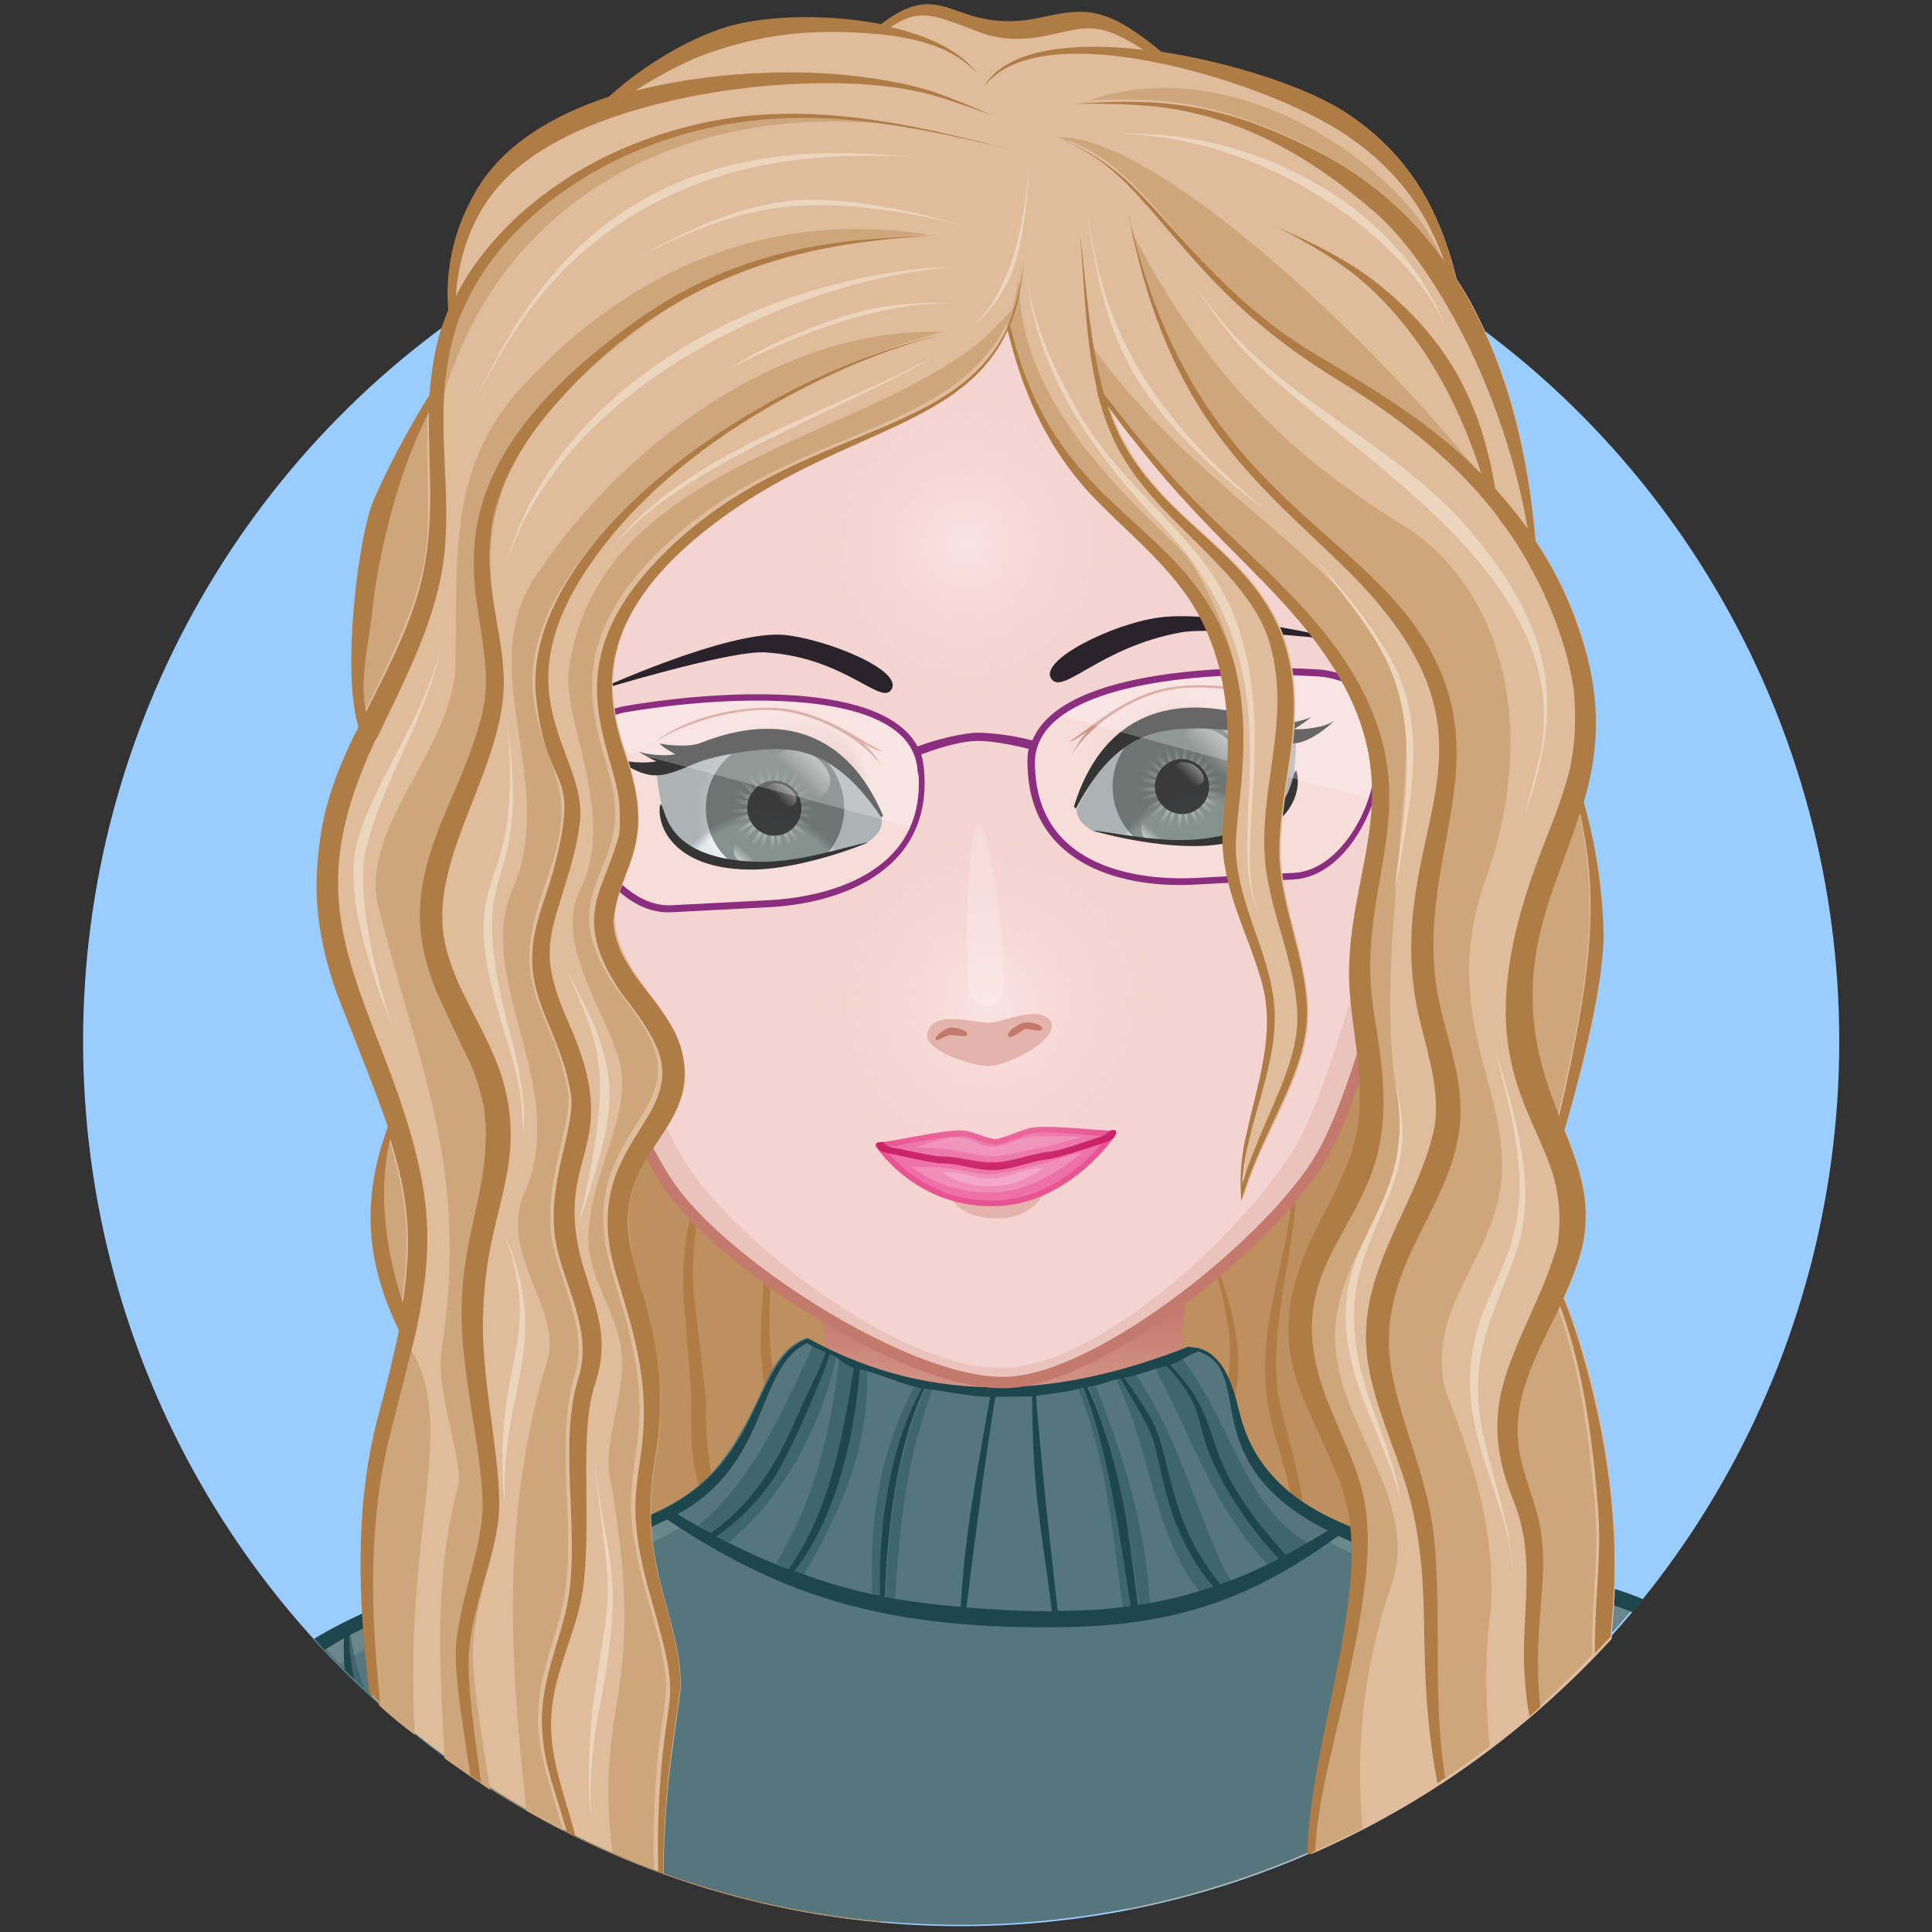 <?xml version="1.0" encoding="utf-8"?>
<!-- Generator: Adobe Illustrator 25.0.1, SVG Export Plug-In . SVG Version: 6.00 Build 0)  -->
<svg version="1.1" id="Camada_1" xmlns="http://www.w3.org/2000/svg" xmlns:xlink="http://www.w3.org/1999/xlink" x="0px" y="0px"
	 viewBox="0 0 400 400" style="enable-background:new 0 0 400 400;" xml:space="preserve">
<rect x="0" y="0" width="400" height="400" fill="#333333" stroke="none"/>
<style type="text/css">
	.st0{fill:#99CCFF;}
	.st1{fill:#BF905F;}
	.st2{fill:#B07C46;}
	.st3{fill:url(#SVGID_1_);}
	.st4{fill:#55767C;}
	.st5{fill:#6C878B;}
	.st6{fill:#9EC9ED;}
	.st7{fill:#40666D;}
	.st8{fill:#1E474D;}
	.st9{fill:#F4D4D0;stroke:#C4796D;stroke-width:2.764;stroke-miterlimit:7.37;}
	.st10{fill:#C4796D;}
	.st11{fill:#F4D4D0;}
	.st12{fill:#EAC3BD;}
	.st13{fill:none;stroke:#C4796D;stroke-width:2.764;stroke-miterlimit:7.37;}
	.st14{fill:url(#SvgjsPath3430_2_);}
	.st15{fill:#ED71A8;stroke:#E85491;stroke-width:1.382;stroke-miterlimit:7.37;}
	.st16{fill:#CA2067;}
	.st17{fill:#F08DB9;}
	.st18{fill:#F3A7CA;}
	.st19{fill:url(#SvgjsPath3351_2_);}
	.st20{fill:#667570;}
	.st21{fill:url(#SvgjsPath3224_2_);}
	.st22{fill:url(#SvgjsPath3228_2_);}
	.st23{opacity:0.9;fill:#020203;enable-background:new    ;}
	.st24{opacity:0.5;fill:url(#SvgjsPath3234_2_);enable-background:new    ;}
	.st25{opacity:0.5;fill:url(#SvgjsPath3238_2_);enable-background:new    ;}
	.st26{opacity:0.75;fill:url(#SvgjsPath3242_2_);enable-background:new    ;}
	.st27{fill:url(#SvgjsPath3377_2_);}
	.st28{fill:url(#SvgjsPath3382_2_);}
	.st29{fill:#020203;}
	.st30{fill:url(#SvgjsPath3359_2_);}
	.st31{fill:url(#SvgjsPath3247_2_);}
	.st32{fill:url(#SvgjsPath3251_2_);}
	.st33{opacity:0.5;fill:url(#SvgjsPath3257_2_);enable-background:new    ;}
	.st34{opacity:0.5;fill:url(#SvgjsPath3261_2_);enable-background:new    ;}
	.st35{opacity:0.75;fill:url(#SvgjsPath3265_2_);enable-background:new    ;}
	.st36{fill:url(#SvgjsPath3398_2_);}
	.st37{fill:url(#SvgjsPath3403_2_);}
	.st38{fill:url(#SvgjsPath3139_2_);}
	.st39{fill:url(#SvgjsPath3143_2_);}
	.st40{fill:#2A232B;}
	.st41{fill:#E4B3AB;}
	.st42{opacity:0.2;fill:#FFFFFF;enable-background:new    ;}
	.st43{opacity:0.4;fill:#FFFFFF;enable-background:new    ;}
	.st44{fill:#8B2E7F;}
	.st45{fill:#DEBC9C;}
	.st46{fill:#CEA67C;}
	.st47{fill:#ECD5BD;}
	.st48{fill:none;}
</style>
<ellipse class="st0" cx="199" cy="215.6" rx="181.8" ry="183.2"/>
<path class="st1" d="M284.8,80.4l-168.3-0.8c0,0-16.7,200.2-23.1,285.3c25.4,18.2,55.6,30,88.3,33c16.7-0.9,34.5-1.7,52.2-2.7
	c35.8-7.1,67.8-24.7,92.7-49.6C313.2,260.1,284.8,80.4,284.8,80.4z"/>
<path id="SvgjsPath3413_1_" class="st2" d="M243.2,242.8c24.5,47.7,6.7,45.7,10,66.9c0.9,4.7,2.5,9.3,3.2,13c0.6,2.8,1.4,11,0.4,3.8
	c-0.4-2.1-0.6-3.4-2.1-8.2c-0.6-2.3-1.5-4.5-2.1-7.1c-3.7-13.2,3.7-21.7,1.7-36.4C253,266.9,251.8,260.9,243.2,242.8z M264.2,298
	c5.2,17.4,5.1,21.4,1.9,45.5c-0.6,4.8-1,7.6-0.9,7.1c1.2-9,5.4-22.3,4.7-37.5c-0.2-5.9-4.2-18.7-5.3-24.4c0,0.1,0-0.1,0,0.1
	c-2.3-19.2,6.5-33.4,3.3-60.3C270.6,260.4,256.6,273.1,264.2,298z M157.3,233.2c0.2,0.9,0.5,1.9,0.9,3.2c0.2,1.3,0.5,2.7,0.7,4.3
	c1.4,12.4-1.6,25.1-1.4,39.2c0.7,10.5,4.5,24.1,5.2,31.8c0.3,2.5,0.5,5.5,0.6,8.9c0.1,3.5,0,7.3-0.1,11.4c-0.3,8.1-0.4,7,0.5,24.3
	c0.6,12.5,0.6,18.3,0.6,18.3c0-0.6,0.3-4.7,0.3-10.7c0.2-14.5-0.7-15,0.7-33.3c1-13,0.4-18.8-0.6-25.4c0,0.1,0,0.1,0,0.1
	c-2.2-14.7-6.1-17.4-5.3-37.3c0.3-8.3,0.9-16.7,0.3-23.4c-0.2-3.4-0.9-6.4-1.5-8.9c-0.6-2.4-1.5-4.2-1.9-5.3
	C156.2,230.4,156.6,231.4,157.3,233.2z M141.5,268.1c0.9,13.1,1.7,17.7,1.6,23.3c0,1.4,0,2.6,0,3.5c-0.1,17,6.4,16.2,9.3,54.6
	c0.3,3.9,0.6,7.4,0.6,10.4c0.5,28.4,1.3-17.5-1.8-38.1c-1.8-10-4.2-12.7-4.9-25.2c0,0.3,0,0.1,0,0.2c-0.7-13.4,1.4,6.6-2.5-27.6
	c-2-17.2,5.9-32.3,3.2-52.7C148.9,236.4,140.5,251.1,141.5,268.1z"/>
<linearGradient id="SVGID_1_" gradientUnits="userSpaceOnUse" x1="129.429" y1="494.849" x2="129.429" y2="518.142" gradientTransform="matrix(2.167 0 0 -2.167 -72.874 1378.843)">
	<stop  offset="0" style="stop-color:#E4B3AB;stop-opacity:0.8"/>
	<stop  offset="0.7" style="stop-color:#C4796D"/>
</linearGradient>
<path class="st3" d="M167.3,249.3c1.7,13.1,3.8,30.7,4.7,42.3c12.7,8.4,26.3,14.7,35.9,14.6c9.5,0,22.8-6.1,35.4-14.4
	c0.9-11.7,3-29.4,4.7-42.6C224.3,246.1,190.8,246.2,167.3,249.3z"/>
<g>
	<path class="st4" d="M198.7,398.5c56.8,0,107.6-26.3,141-67.5c-26.2-11-75.1-6.1-83.4-38.1c-1.4-5.5-3.2-13.1-9.2-14
		c-32,11.9-54.3,12.4-80.1-1.9c-5,1.7-7.5,6.8-10.1,12.7c-9.6,20.5-17.2,23.2-44.1,31.3c-21.9,6.6-37.2,11.8-48,18.4
		C98,375.7,145.7,398.5,198.7,398.5z"/>
	<g>
		<path class="st5" d="M137.9,314.1c-21.4,8.4-51.1,12.7-71.4,26.2c1.3,1.4,2.7,2.8,3.9,4.2c19.4-12.2,45-14.1,70.7-28.3
			L137.9,314.1z"/>
		<path class="st5" d="M278.1,316.9l-3.3,2.1c22.2,12.2,42.7,10.8,59.7,18.2c1.2-1.4,2.5-2.8,3.6-4.2
			C319.9,325.1,296,324,278.1,316.9z"/>
	</g>
	<g>
		<path class="st6" d="M241.3,282.3c0.1,0.1,0.3,0.2,0.4,0.4C241.6,282.5,241.5,282.4,241.3,282.3
			C241.4,282.3,241.3,282.3,241.3,282.3z"/>
		<path class="st7" d="M190.9,287.6c-0.5-0.1-1.1-0.3-1.7-0.4c-7.1,14-9.2,26.6-8.6,43c0.5,0.1,1.1,0.2,1.6,0.3
			C181.9,316.6,184.2,299.7,190.9,287.6z"/>
		<path class="st7" d="M177.9,283.5c-1.1,13.6-5,31-13.5,41.7c0.7,0.3,1.5,0.5,2.1,0.8c7.7-13.6,13.4-26,13-42
			C179,283.8,178.4,283.7,177.9,283.5z"/>
		<path class="st7" d="M173.8,280.6c-1.6,15.5-5.2,30.1-13.2,43.1c0.9,0.4,1.8,0.9,2.8,1.2c8.6-12.5,11.2-26.7,13.5-41.7
			C175.8,282.9,174.9,280.9,173.8,280.6z"/>
		<path class="st7" d="M71.2,336.2c0.4,4.1,1,7.6,1.7,11c0.7,0.8,1.6,1.5,2.5,2.3c-1.3-3.5-2.5-7.4-3-12.5
			C71.8,337.3,71.6,336,71.2,336.2z"/>
		<path class="st7" d="M171.9,279.9c-1.3,4.8-7.9,19.7-10.8,24.6c-3.2,5.5-8,10.3-12.8,13.5c0.9,0.5,1.7,0.9,2.7,1.3
			c11.4-9.7,18.9-23.6,22.3-39C172.7,280.4,172.3,280.2,171.9,279.9z"/>
		<path class="st7" d="M167.1,288.7c1.5-3,3.1-5.9,4.2-9c-1-0.4-1.9-0.5-2.9-1.1c-6.3,13.3-12.3,27.6-23.9,37.3
			c0.9,0.5,1.8,1,2.7,1.5C159.8,308.5,163.5,296.3,167.1,288.7z"/>
		<path class="st7" d="M241.4,282.3l-0.1-0.1c-0.5,0.1-1.5,1.4-2,1.5c7.6,13.9,11.9,28.6,23.4,40.4c0.7-0.4,1.6-0.9,2.5-1.3
			c-5.2-5.3-12.5-15.6-15.1-23.5c-1.9-6.2-1.9-9.8-8.2-16.5C241.6,282.5,241.5,282.4,241.4,282.3
			C241.3,282.3,241.4,282.3,241.4,282.3z"/>
		<path class="st7" d="M244.3,280.7c-1,0.3-1.9,1.3-3,1.5c0.1,0.1,0.2,0.3,0.3,0.4c13.2,12.5,4.6,17.4,24.5,39.4
			c0.5-0.3,2.3-1.3,4.6-2.6C257.5,311.9,254.5,293.2,244.3,280.7z"/>
		<path class="st7" d="M234.9,284.3c-0.9,0.1-1.9,0.8-2.5,0.9c8.5,12.2,7.5,10.5,10,21.7c2.5,10.8,6.3,16,10.3,21.3
			c0.7-0.3,1.5-0.6,2.2-0.9c-1.3-1.9-2.3-3.9-3.1-6.1C246.2,308.1,242.9,295.6,234.9,284.3z"/>
		<path class="st7" d="M183.4,330.6c0.6,0.1,1.3,0.2,1.9,0.3c1.1-16.1,2.2-28,7.8-43.3c-0.4-0.1-0.9-0.1-1.4-0.1
			C185.7,299.9,183.8,317,183.4,330.6z"/>
		<path class="st7" d="M223.3,287.6c6,15.5,6.8,28.7,9.2,45.3c0.6-0.1,1.3-0.1,1.9-0.2c-2.1-12.7-4.4-31.7-9.8-45.2
			C224,287.5,223.6,287.5,223.3,287.6z"/>
		<path class="st7" d="M225.4,287.3c2.7,5.7,5.8,16.9,7.5,25.2c0.4,2.1,1.8,11.2,2.9,19.9c0.7-0.1,1.6-0.3,2.3-0.4
			c-1.1-16.7-5.1-29.2-11.2-44.9C226.5,287.1,225.9,287.3,225.4,287.3z"/>
		<path class="st7" d="M231.9,284.9c-0.3,0.1-0.9,0.1-1.1,0.1c7.8,15.9,7.7,32.1,17.6,44.6c1-0.3,1.9-0.5,2.9-0.9
			c-3.1-3.3-7.5-10.4-9.5-18.3C237.9,295.4,240.7,299.7,231.9,284.9z"/>
	</g>
	<path class="st8" d="M71.2,339.2c-0.1,2.5,0,4.6,0.2,6.6c0.6,0.6,1.3,1.2,1.9,1.8c-0.5-2.6-1-5.5-1-9c12.6-6.4,27-10.5,41.2-14.9
		c8.3-2.5,16.7-5.2,24.6-9.1c22.3,14.8,43,22.6,80,22.3c26.9,0,42.4-7,59-18.9c19.7,9.2,44.6,9.1,60.9,15.8c0.7-0.9,1.5-1.8,2.2-2.7
		c-26.1-11-75.1-6.2-83.4-38c-1.1-4.3-2.9-13.2-9.4-14.1c-0.3,0.1-1.3-0.2-1.3-0.2c-25.5,10-52,13-78.8-1.7
		c-11.9,4.3-8.7,25.9-31.5,36.1c-9.9,4.5-22.9,7.5-41.5,13.5c-12.5,4.1-22,8.2-29.2,12.6c0.7,0.8,1.4,1.5,2.1,2.3
		C68.6,340.7,69.8,340,71.2,339.2z M248.1,279.8c12.2,4.1-1.4,22.9,26.8,37.1c-3.7,2.3-7.8,4.6-8.7,5
		c-20.2-22.3-10.9-25.6-23.9-39.3C244.7,281.7,245.9,280.6,248.1,279.8z M241.5,282.8c6.7,7.2,6.2,9.9,8.2,16.3
		c2.7,8.1,9.8,18.3,15.1,23.6c-3.9,2-8,3.9-12.2,5.3c-4.1-5.3-7.5-10.5-10.2-21.3c-2.5-9.5-1.6-10.3-9.7-21.5
		C234.5,285.1,239,283.4,241.5,282.8z M232,285.4c8.6,14.8,5.8,9.9,9.7,24.8c2.1,7.8,6.3,14.9,9.5,18.3c-5,1.7-10.3,3-15.6,3.8
		c-1.1-8.7-2.3-17.8-2.8-19.9c-1.7-9.2-4.9-19.6-7.7-25.2C227.4,287,229.9,285.7,232,285.4z M224.3,287.3
		c5.4,13.4,7.7,32.5,9.8,45.2c-5,0.8-10.2,1-15.1,1c0-0.1-3.2-26.9-4.5-44.5C218,288.5,221.5,288.1,224.3,287.3z M213.7,289.1
		c0.1,19.9,1.6,25,4.1,44.5c-5.9,0-11.8-0.3-17.7-0.8c4.1-33.4,6-43.6,6-43.6C209.2,289.2,212,289.1,213.7,289.1z M205,289.2
		c-4.7,26.1-5.4,32.4-6.1,43.5c-5.4-0.5-10.7-1.1-15.7-2.1c0.5-13.6,2.3-30.7,8.2-43.1C196,288,200.6,289.2,205,289.2z M190.8,287.5
		c-6.7,12.1-9,29.1-8.6,42.9c-6.5-1.3-12.2-3-17.7-5.2c8.5-10.6,12.5-28,13.5-41.7C182,284.4,186.5,286.5,190.8,287.5z M176.8,283.3
		c-2.5,14.9-4.9,29.1-13.5,41.6c-5.1-1.9-10.2-4.3-15-6.8c4.7-3.2,9.6-8.1,12.8-13.5c2.9-4.9,9.3-19.4,10.7-24.3
		C173.3,280.9,175.1,282.7,176.8,283.3z M167.1,278.1c1.3,0.8,2.5,1.3,3.9,1.9c-1.1,3.1-2.5,5.7-3.9,8.7
		c-3.6,7.5-7.4,19.7-19.9,28.7c-2.3-1.2-4.7-2.5-6.9-3.9C159.6,303,156.4,283.1,167.1,278.1z"/>
</g>
<g id="svga-group-humanwrap-move_1_" transform="matrix(1,0,0,1,0,-6)">
	
		<g id="svga-group-humanwrap_1_" transform="matrix(0.85,0,0,0.85,15.008,17.132)">
		
			<g id="svga-group-head_1_" transform="matrix(0.999,-0.052,0.052,0.999,-7.713,5.439)">
			<g id="svga-group-ears-left-move_1_" transform="matrix(1,0,0,1,0,0)">
				<g id="svga-group-ears-left_1_" transform="matrix(1,0,0,1,0,0)">
					<path id="SvgjsPath3284_1_" class="st9" d="M113.5,179.2c-2.8-4.6-11.2-16-19.8-13.2c-5.4,1.7-6.5,7.5-7.5,12.7
						c-1.2,6.8,0.8,20.2,2.8,25c1.7,4.7,7,13.6,10.4,17.1c4.3,4.2,9.5,17.6,10.2,19c1.3,2.3,3,5.5,8.1,5c5.7-0.5,9.2-3.4,11.6-4
						C135.8,239.5,120.6,191.3,113.5,179.2z"/>
					<path id="SvgjsPath3285_1_" class="st10" d="M108,207.3c-0.2-1.1,0-3,0.2-4.7c0.2-1.6,0.5-3.1,0.3-4.3
						c-0.5-4-3.5-11.8-5.4-15.9c-2.2-4.8-5.9-10.8-10.4-12.5c-1.9-0.6-3.1,0.2-3.8,0.9c-0.5,0.5-0.6,1.2-0.5,1.3
						c0.2,0.1,0.5-0.5,1.2-1c0.5-0.4,1.2-0.9,2.1-0.8c-0.4,2-2.2,13-1.5,20.4c0.6,5.9,3.2,10.3,3.6,11c0.1,0.6,0.2,1.4,0.3,2
						c1.9,8.6,9.9,18.4,12.7,21.5c0.5,0.5,1.1,0.9,1.2,0.9c0.2-0.2-0.2-0.8-0.7-1.3c-2.8-3.2-10.7-12.9-12.5-21.2
						c-1.9-8.8,4.6-21.8,6.1-24.6c0.7,1.3,1.4,2.6,1.9,3.5c0.4,0.9,0.9,1.7,1.2,2.8c-0.9,1.4-6.8,11.9-4.7,20.3
						c0.9,3.1,4.4,7.1,6.8,8.2c1.3,0.5,1.8,1.5,2.3,2.6c0.6,1.2,1.4,2.6,3.6,3.5c0.4,0.2,0.9,0.2,1.2,0.2c0.6,0,1.1-0.2,1.5-0.5
						c0,0.5,0,1.2,0,1.8c0,0.9,0.1,1.5,0.2,1.5s0.4-0.6,0.4-1.4c0-1,0-2.3-0.2-2.8c-0.5-1.7-2-3.7-3.6-5.8
						C110,211,108.4,208.9,108,207.3z M93.5,199.6c-4.4-13.4,1.3-25,2.2-27c1.7,1.6,3.2,3.7,4.4,5.7C99.4,180,93.7,190.6,93.5,199.6
						z M112.3,219.4c-1.9-0.9-2.7-2.1-3.3-3.3c-0.5-1.1-1.2-2.1-2.7-2.9c-0.3-0.2-0.7-0.4-1.1-0.6c-5-11.8,0.5-17,1.9-18
						c0.4,1.5,0.7,2.8,0.9,3.9c0.2,1-0.1,2.6-0.3,4c-0.2,1.9-0.5,3.8-0.2,5c0.5,1.9,2.1,4,3.7,6.1c1.5,1.9,3,3.8,3.4,5.4
						C114.3,219.2,113.5,219.9,112.3,219.4z"/>
				</g>
			</g>
			<g id="svga-group-ears-right-move_1_" transform="matrix(1,0,0,1,0,0)">
				<g id="svga-group-ears-right_1_" transform="matrix(1,0,0,1,0,0)">
					<path id="SvgjsPath3286_1_" class="st9" d="M323.6,179.1c2.8-4.6,11.2-16,19.8-13.2c5.4,1.7,6.5,7.5,7.5,12.7
						c1.2,6.8-0.9,20.2-2.8,25c-1.7,4.7-7,13.6-10.5,17.1c-4.3,4.2-9.5,17.6-10.2,19c-1.3,2.3-3,5.5-8.1,5.1
						c-5.8-0.5-9.2-3.4-11.6-4C301.2,239.4,316.5,191.2,323.6,179.1z"/>
					<path id="SvgjsPath3287_1_" class="st10" d="M325.5,213c-1.6,2-3.1,4-3.6,5.8c-0.2,0.5-0.2,1.8-0.2,2.8c0,0.9,0.2,1.5,0.4,1.4
						c0.2,0,0.3-0.6,0.2-1.5c0-0.6,0-1.3,0-1.8c0.3,0.3,0.9,0.5,1.5,0.5c0.3,0,0.7-0.1,1.2-0.2c2.2-1,3-2.4,3.6-3.5
						c0.5-1.1,1.1-1.9,2.3-2.6c2.5-1.1,6.1-5.1,6.8-8.2c2.2-8.4-3.7-18.9-4.7-20.3c0.4-1,0.9-1.9,1.2-2.8c0.5-1.1,1.2-2.3,1.9-3.5
						c1.5,2.8,7.9,15.8,6.1,24.6c-1.8,8.3-9.7,18.1-12.5,21.2c-0.5,0.5-0.9,1.2-0.7,1.3c0.2,0.2,0.6-0.2,1.2-0.9
						c2.8-3.2,10.9-13,12.7-21.5c0.2-0.6,0.2-1.3,0.3-2c0.4-0.6,3-5.1,3.6-11c0.9-7.5-1.2-18.4-1.5-20.4c1-0.1,1.6,0.3,2.1,0.8
						c0.5,0.5,1,1.1,1.2,1s0.1-0.8-0.5-1.3c-0.7-0.9-1.9-1.6-3.8-0.9c-4.6,1.6-8.2,7.6-10.5,12.5c-1.9,4.2-5,11.9-5.4,15.9
						c-0.2,1.1,0.1,2.6,0.3,4.3c0.2,1.8,0.5,3.7,0.2,4.7C328.7,208.8,327.1,210.9,325.5,213z M336.8,178.3c1.2-2,2.7-4.1,4.4-5.7
						c1,1.9,6.6,13.4,2.2,27C343.3,190.5,337.8,179.9,336.8,178.3z M322.6,218.8c0.5-1.6,1.9-3.4,3.4-5.4c1.6-2.1,3.3-4.3,3.7-6.1
						c0.3-1.2,0-3.2-0.2-5c-0.2-1.5-0.5-3-0.3-4c0.2-1.1,0.5-2.4,0.9-3.9c1.4,1.1,6.8,6.2,1.9,18c-0.4,0.2-0.7,0.5-1.1,0.6
						c-1.6,0.6-2.1,1.8-2.7,2.9c-0.6,1.2-1.3,2.4-3.3,3.3C323.6,219.9,322.8,219.1,322.6,218.8z"/>
				</g>
			</g>
			<g id="svga-group-faceshape-wrap_1_" transform="matrix(1,0,0,1,0,0)">
				<g id="svga-group-faceshape-single_1_">
					<path id="SvgjsPath3128_1_" class="st11" d="M335.6,164.7L335.6,164.7c0,0.1-21.4,88.8-37.7,114c-12.8,19.8-56,51.2-79.1,51.2
						s-66.4-31.1-79.3-50.9c-16.4-25.1-37.9-113.7-37.9-113.9l0,0c-2.6-9.9-3.9-20.1-3.9-30.8c-0.1-66.9,54-121.4,120.8-121.5
						c66.9-0.1,120.9,54,121.1,121C339.5,144.4,338.1,154.9,335.6,164.7z"/>
					<path id="SvgjsPath3129_1_" class="st12" d="M270,24.3c38,20.5,63.6,60.7,63.6,107c0,10.6-1.4,20.9-4,30.8l0,0
						c0,0.1-21.6,88.7-38,113.9c-11.8,18.2-48.7,50.3-73.2,50.3c-24.4,0-61.3-32.1-73.1-50.2c-16.3-25-37.8-113.6-37.9-113.9l0,0
						c-2.6-9.9-3.9-20.1-3.9-30.8c-0.1-46.3,25.7-86.6,63.7-107c-41.1,19.5-69.5,61.4-69.5,110c0,10.6,1.4,20.9,3.9,30.8l0,0
						c0,0.1,21.5,88.7,37.9,113.9c8.8,13.4,31.7,32.2,52.6,42.8c-1.1-0.5-2.1-0.9-3.2-1.4c10.8,5.8,21.2,9.6,29.2,9.5
						c0.1,0,0.2,0,0.3,0c0.1,0,0.2,0,0.3,0c8.1,0,18.6-3.8,29.2-9.6c-1.1,0.5-2.1,1-3.2,1.4c21-10.6,43.9-29.3,52.6-42.9
						c16.4-25.1,38-113.8,38-113.9l0,0c2.6-9.9,4-20.1,4-30.8C339.6,85.7,311.2,43.8,270,24.3z"/>
					<path id="SvgjsPath3130_1_" class="st13" d="M335.6,164.7L335.6,164.7c0,0.1-21.4,88.8-37.7,114c-12.8,19.8-56,51.2-79.1,51.2
						s-66.4-31.1-79.3-50.9c-16.4-25.1-37.9-113.7-37.9-113.9l0,0c-2.6-9.9-3.9-20.1-3.9-30.8c-0.1-66.9,54-121.4,120.8-121.5
						c66.9-0.1,120.9,54,121.1,121C339.5,144.4,338.1,154.9,335.6,164.7z"/>
				</g>
			</g>
			<g id="svga-group-mouth-single-move_1_" transform="matrix(1,0,0,1,0,0)">
				<g id="svga-group-mouth-single_1_" transform="matrix(1,0,0,1,0,0)">
					
						<linearGradient id="SvgjsPath3430_2_" gradientUnits="userSpaceOnUse" x1="115.126" y1="644.809" x2="115.126" y2="646.812" gradientTransform="matrix(1.84 9.645386e-02 9.645386e-02 -1.84 -55.576 1468.495)">
						<stop  offset="0.1" style="stop-color:#EAC3BD"/>
						<stop  offset="1" style="stop-color:#E4B3AB"/>
					</linearGradient>
					<path id="SvgjsPath3430_1_" class="st14" d="M219,289.9c-9.9,0-12.3-6.1-12.3-6.1c12.4,4.6,23.5-0.2,23.5-0.2
						S227.6,289.9,219,289.9z"/>
					<path id="SvgjsPath3434_1_" class="st15" d="M190.2,270.6c5.3-0.2,15-2.2,20-1.9c2.6,0.1,5.2,1.9,8,2.5
						c1.9,0.4,7.8-2.3,9.8-2.3c5.1-0.3,14.7,1.5,19.4,1.8c0.2,0,0,0,0,0s-11.5,15.5-28.7,15.5C199,286.1,190.2,270.6,190.2,270.6
						S190,270.6,190.2,270.6z"/>
					<path id="SvgjsPath3435_1_" class="st16" d="M248.1,270.1c-0.1-0.2-0.9-0.4-1.2-0.2c-0.5,0.2-1.3,1.1-2.6,1.4
						c-1.5,0.4-9.9,2.9-12.4,3c-4.7,0.2-8.9,1.9-13.4,1.9c-4.7,0-8.6-1.9-13.3-2.1c-2.3-0.2-10.2-2.5-11.8-2.8
						c-1.3-0.3-1.8-1.2-2.2-1.4c-0.4-0.2-1.3,0-1.5,0.2s0.2,1.2,0.4,1.5c0.5,0.6,2.2,1,3.3,1.3c1.6,0.4,9.5,2.7,11.8,2.9
						c4.6,0.2,8.5,2.3,13.1,2.3s8.7-1.8,13.3-2c2.3-0.2,11-2.6,12.6-3c1.2-0.3,2.8-0.9,3.3-1.4C247.8,271.1,248.2,270.4,248.1,270.1
						z"/>
					<path id="SvgjsPath3436_1_" class="st17" d="M218.4,283.5c-7.8,0-15.4-2.5-20.5-7.4c2.7,0.4,5.7,0.4,8.5,0.9
						c3.5,0.5,6.8,1.8,10.4,2c3.9,0.2,7.8-1,11.6-1.6c3.3-0.5,8.4-2.2,11.4-2.6C234.1,279.2,225.9,283.5,218.4,283.5z M229.2,273.3
						c3-0.3,7.7-1.7,10.3-2c-2.8-0.9-7.6-0.5-11.1-0.9c-3-0.2-6.4,1.7-9.6,2c-3.5,0.3-5.9-2.5-9.2-2.7c-3.6-0.3-7.5,1.2-10.6,1.8
						c2.8,0.4,5.8,0.5,8.5,1.1c3.5,0.6,6.7,1.9,10.3,2.1C221.8,274.8,225.6,273.7,229.2,273.3z"/>
					<path id="SvgjsPath3437_1_" class="st18" d="M230.1,278.1c-0.6,0-1.2,0.1-1.9,0.1c-0.7,0.1-1.3,0.2-1.9,0.2
						c-1.1,0.2-2.1,0.5-3.3,0.8c-1.8,0.4-3.4,0.9-5.3,0.9c-0.3,0-0.5,0-0.9,0c-1.6-0.1-3-0.4-4.4-0.9c-1.4-0.4-2.7-0.9-3.9-1
						c-0.2,0-0.5-0.1-0.7-0.1c-0.9-0.1-1.6-0.1-2.6-0.2c3.4,2.8,8.2,4.1,12.9,4.1C222.9,282,226.6,280.3,230.1,278.1z"/>
				</g>
			</g>
			<g id="svga-group-eyes-left-move_1_" transform="matrix(1,0,0,1,0,0)">
				<g id="svga-group-eyes-left_1_" transform="matrix(1,0,0,1,0,0)">
					<g id="svga-group-eyesback-left_1_">
						
							<radialGradient id="SvgjsPath3351_2_" cx="352.724" cy="717.17" r="8.208" gradientTransform="matrix(-2.143 0.304 -0.299 -2.15 1137.89 1621.878)" gradientUnits="userSpaceOnUse">
							<stop  offset="0" style="stop-color:#FFFFFF"/>
							<stop  offset="0.544" style="stop-color:#FEFFFF"/>
							<stop  offset="0.74" style="stop-color:#F7F9FA"/>
							<stop  offset="0.879" style="stop-color:#EAEFF2"/>
							<stop  offset="0.992" style="stop-color:#D9E3E8"/>
							<stop  offset="1" style="stop-color:#D8E2E7"/>
						</radialGradient>
						<path id="SvgjsPath3351_1_" class="st19" d="M172.9,173c9.2,1.2,16,7.6,22,18l0,0c0,0.1,0.1,0.2,0.1,0.2
							c0.5,2.4-1.5,4.4-4.1,6c-9.5,1.9-18.6,4.4-28.2,3.3c-19.3-2.1-19.9-12.3-21-14.9c-0.5-2.6-0.7-5.3-0.9-7.8
							c3.6,0.1,7.9-2.2,11.5-3.1C156.6,173.4,166,172,172.9,173z"/>
					</g>
					<g id="svga-group-eyesiriswrapper-left_1_" transform="matrix(1,0,0,1,0,1)">
						<g id="svga-group-eyesiriscontrol-left_1_" transform="matrix(1,0,0,1,0,0)">
							<g id="svga-group-eyesiris-left_1_" transform="matrix(1,0,0,1,0,0)">
								<path id="SvgjsPath3223_1_" class="st20" d="M186.1,186.3c0,9.3-7.6,17-16.9,17c-9.3,0-16.8-7.6-16.8-17l0,0
									c0-9.3,7.6-17,16.9-17C178.5,169.2,186.1,176.8,186.1,186.3L186.1,186.3z"/>
								
									<radialGradient id="SvgjsPath3224_2_" cx="159.303" cy="172.595" r="9.605" gradientTransform="matrix(1.066 -4.168618e-04 -4.168618e-04 1.074 -1.273 1.199)" gradientUnits="userSpaceOnUse">
									<stop  offset="0" style="stop-color:#FFFFFF;stop-opacity:0.8"/>
									<stop  offset="1" style="stop-color:#FFFFFF;stop-opacity:0"/>
								</radialGradient>
								<path id="SvgjsPath3224_1_" class="st21" d="M167.3,169.4c-0.1,0-0.2,0-0.2,0c0.1,0.4,0.2,0.8,0.2,1.2
									C167.3,170.1,167.3,169.8,167.3,169.4z M167.3,170.6c0.2,5.6,0.5,10.6,1.5,12.5C169.2,181,168.5,176.1,167.3,170.6z
									 M168.8,182.9c-0.1,0.5-0.3,0.9-0.5,0.9c-0.2,0.1-0.6,0-1.1-0.3c0.1,0.5,0.1,0.9-0.1,1.1c-0.2,0.2-0.5,0.2-1.1,0.2
									c0.3,0.3,0.5,0.8,0.4,1c-0.1,0.3-0.4,0.5-0.9,0.6c0.4,0.2,0.7,0.4,0.9,0.6c0.1,0.3-0.1,0.6-0.4,1c0.5-0.1,0.9,0,1.1,0.2
									c0.2,0.2,0.2,0.5,0.1,1.1c0.4-0.2,0.7-0.4,1.1-0.2c0.2,0.1,0.5,0.4,0.5,0.9c0.2-0.4,0.5-0.8,0.9-0.8c0.3,0,0.5,0.2,0.9,0.5
									c0-0.5,0.1-0.9,0.3-1c0.2-0.2,0.6-0.2,1.1,0c-0.2-0.4-0.3-0.9-0.2-1.1c0.2-0.2,0.5-0.4,1-0.5c-0.4-0.2-0.6-0.5-0.6-0.9
									c0-0.3,0.2-0.5,0.6-0.9c-0.5-0.1-0.9-0.2-1-0.5c-0.2-0.2-0.1-0.6,0.2-1.1c-0.5,0.2-0.9,0.2-1.1,0c-0.2-0.2-0.3-0.5-0.3-1
									c-0.3,0.3-0.6,0.5-0.9,0.5C169.2,183.7,169,183.4,168.8,182.9z M170.5,183.1c1.4-1.5,2.9-6.2,4.4-11.7
									C172.5,176.6,170.5,181.1,170.5,183.1z M174.9,171.5c0.2-0.3,0.3-0.6,0.5-1.1c-0.1,0-0.1-0.1-0.2-0.1
									C175.1,170.8,175,171.2,174.9,171.5z M171.9,184.1c1.9-0.8,5.4-4.2,9.3-8.2C176.8,179.2,172.8,182.4,171.9,184.1z
									 M181.2,175.9c0.2-0.2,0.5-0.4,0.9-0.6c-0.1-0.1-0.1-0.1-0.1-0.2C181.7,175.4,181.4,175.7,181.2,175.9z M172.6,185.7
									c2,0.2,6.7-1.2,11.9-3C179.2,183.6,174.3,184.5,172.6,185.7z M184.7,182.7c0.3-0.1,0.6-0.1,1-0.2c0-0.1,0-0.1,0-0.2
									C185.3,182.5,185,182.7,184.7,182.7z M172.6,187.4c1.6,1.2,6.5,2.1,11.9,3C179.4,188.6,174.8,187.2,172.6,187.4z
									 M184.7,190.4c0.2,0.1,0.5,0.2,0.9,0.2c0-0.1,0-0.1,0-0.2C185.2,190.6,185,190.4,184.7,190.4z M171.9,189.1
									c0.9,1.8,4.8,4.9,9.2,8.3C177.2,193.2,173.7,189.7,171.9,189.1z M181,197.2c0.2,0.2,0.3,0.3,0.5,0.5l0.1-0.1
									C181.5,197.5,181.4,197.4,181,197.2z M170.5,190c0,2,1.9,6.6,4.4,11.7C173.3,196.3,171.8,191.4,170.5,190z M174.7,201.6
									c0.1,0.2,0.2,0.4,0.2,0.6c0.1,0,0.1,0,0.1,0C175,201.9,174.9,201.8,174.7,201.6z M168.8,190.1c-1,1.8-1.3,6.8-1.6,12.4
									C168.3,197,169.2,192.2,168.8,190.1z M167.2,202.6c-0.1,0.2-0.1,0.4-0.2,0.6l0.1,0C167.2,203,167.2,202.7,167.2,202.6z
									 M167.1,189.6c-1.7,1.2-4.3,5.4-7.1,10.3C163.7,195.5,166.6,191.5,167.1,189.6z M160,199.8c-0.2,0.2-0.3,0.4-0.5,0.5
									c0,0,0.1,0,0.1,0.1C159.8,200.2,159.9,200,160,199.8z M166,188.3c-2,0.2-6.3,2.8-11,5.8C160.1,191.9,164.6,189.7,166,188.3z
									 M155,194c-0.2,0.1-0.5,0.2-0.7,0.3l0.1,0.1C154.6,194.2,154.8,194.1,155,194z M165.6,186.6c-1.9-0.8-6.8-0.5-12.4,0
									C158.8,187,163.7,187.2,165.6,186.6z M153.2,186.6c-0.3,0-0.6-0.1-0.9-0.1c0,0.1,0,0.1,0,0.2
									C152.6,186.6,152.9,186.6,153.2,186.6z M166,184.9c-1.3-1.6-5.8-3.7-11-5.8C159.7,182,164,184.7,166,184.9z M155,179.1
									c-0.3-0.2-0.5-0.4-0.9-0.5c0,0.1-0.1,0.1-0.1,0.2C154.4,178.7,154.7,178.9,155,179.1z M167.1,183.6c-0.5-1.9-3.5-5.9-7-10.3
									C162.9,178.2,165.5,182.4,167.1,183.6z M160.1,173.3c-0.2-0.3-0.4-0.6-0.5-1c-0.1,0-0.1,0.1-0.2,0.1
									C159.7,172.7,159.9,172.9,160.1,173.3z"/>
								
									<radialGradient id="SvgjsPath3228_2_" cx="159.622" cy="172.279" r="9.63" gradientTransform="matrix(1.066 -4.168618e-04 -4.168618e-04 1.074 -1.273 1.199)" gradientUnits="userSpaceOnUse">
									<stop  offset="0" style="stop-color:#FFFFFF;stop-opacity:0.8"/>
									<stop  offset="1" style="stop-color:#FFFFFF;stop-opacity:0"/>
								</radialGradient>
								<path id="SvgjsPath3228_1_" class="st22" d="M171.6,169.4c-0.1,0-0.2,0-0.2,0c0,0.4-0.1,0.9-0.1,1.2
									C171.5,170.1,171.6,169.8,171.6,169.4z M171.3,170.6c-1.2,5.4-2.2,10.3-1.8,12.4C170.6,181.2,171,176.2,171.3,170.6z
									 M169.5,182.9c-0.2,0.4-0.5,0.6-0.9,0.8c-0.3,0-0.5-0.2-0.9-0.5c0,0.5-0.1,0.9-0.4,1c-0.2,0.2-0.6,0.2-1.1-0.1
									c0.2,0.4,0.2,0.9,0.2,1.1c-0.2,0.2-0.5,0.4-1,0.4c0.4,0.3,0.6,0.5,0.6,0.9c0,0.3-0.2,0.5-0.6,0.9c0.5,0.1,0.9,0.2,1,0.5
									c0.2,0.2,0.1,0.6-0.2,1.1c0.5-0.2,0.9-0.2,1.1,0c0.2,0.2,0.3,0.5,0.3,1.1c0.3-0.3,0.6-0.5,1-0.5c0.3,0,0.5,0.3,0.7,0.8
									c0.2-0.5,0.3-0.9,0.5-0.9c0.2-0.1,0.6,0,1.1,0.3c-0.1-0.5-0.1-0.9,0.2-1.1c0.2-0.2,0.5-0.2,1.1-0.2c-0.3-0.4-0.5-0.8-0.4-1
									c0.1-0.3,0.4-0.5,0.9-0.6c-0.5-0.2-0.7-0.4-0.9-0.8c-0.1-0.3,0.1-0.6,0.4-1c-0.5,0.1-0.9,0-1.1-0.2
									c-0.2-0.2-0.2-0.5-0.1-1.1c-0.4,0.2-0.7,0.4-1.1,0.2C169.8,183.8,169.7,183.4,169.5,182.9z M171.2,183.6
									c1.7-1.2,4.4-5.4,7.3-10.1C174.9,177.8,171.7,181.6,171.2,183.6z M178.5,173.5c0.2-0.3,0.5-0.5,0.7-0.9
									c-0.1,0-0.1-0.1-0.2-0.1C178.9,172.8,178.6,173.2,178.5,173.5z M172.3,184.9c2-0.2,6.4-2.6,11.1-5.5
									C178.2,181.4,173.7,183.4,172.3,184.9z M183.4,179.4c0.3-0.2,0.6-0.2,1-0.4c0-0.1-0.1-0.1-0.1-0.2
									C184,179,183.7,179.2,183.4,179.4z M172.6,186.6c1.9,0.8,6.8,0.6,12.4,0.2C179.5,186.3,174.6,185.9,172.6,186.6z
									 M185.1,186.9c0.3,0,0.6,0.1,1,0.1c0-0.1,0-0.1,0-0.2C185.7,186.9,185.4,186.9,185.1,186.9z M172.3,188.3
									c1.3,1.6,5.8,3.8,10.9,6C178.5,191.2,174.2,188.6,172.3,188.3z M183.1,194.3c0.2,0.2,0.5,0.3,0.7,0.5c0-0.1,0.1-0.1,0.1-0.2
									C183.6,194.6,183.3,194.4,183.1,194.3z M171,189.6c0.4,1.9,3.3,6,6.7,10.4C175.2,195.1,172.6,190.8,171,189.6z M177.8,200
									c0.1,0.2,0.2,0.4,0.3,0.6l0.1-0.1C178.2,200.3,177.9,200.2,177.8,200z M169.4,190.1c-0.5,1.9,0.2,6.9,1.2,12.5
									C170.6,197,170.3,192,169.4,190.1z M170.6,202.6c0,0.2,0,0.4,0,0.6c0.1,0,0.1,0,0.1,0C170.7,203,170.7,202.7,170.6,202.6z
									 M167.7,189.9c-1.4,1.5-3,6.2-4.7,11.5C165.6,196.5,167.7,192,167.7,189.9z M163,201.4c-0.1,0.2-0.2,0.4-0.3,0.5
									c0,0,0.1,0,0.1,0.1C162.9,201.8,163,201.6,163,201.4z M166.3,188.8c-1.9,0.6-5.5,4.1-9.5,8.1
									C161.4,193.7,165.4,190.7,166.3,188.8z M156.9,196.9c-0.2,0.2-0.4,0.2-0.5,0.4l0.1,0.1C156.5,197.2,156.7,197,156.9,196.9z
									 M165.6,187.2c-2-0.3-6.7,1.1-12.1,2.7C159,189.3,163.9,188.4,165.6,187.2z M153.5,190c-0.2,0-0.5,0.1-0.9,0.1
									c0,0.1,0,0.1,0,0.2C153,190.1,153.2,190,153.5,190z M165.6,185.5c-1.6-1.2-6.4-2.3-11.9-3.3
									C158.9,184.2,163.7,185.8,165.6,185.5z M153.6,182.4c-0.2-0.1-0.5-0.2-0.9-0.3c0,0.1,0,0.1-0.1,0.2
									C153.1,182.2,153.3,182.3,153.6,182.4z M166.4,184.1c-0.9-1.8-4.7-5-9.1-8.5C161.1,179.7,164.6,183.4,166.4,184.1z
									 M157.4,175.6c-0.2-0.2-0.5-0.5-0.7-0.9c-0.1,0.1-0.1,0.1-0.1,0.2C156.8,175.2,157.1,175.4,157.4,175.6z M167.8,183
									c0.1-2-1.9-6.7-4-11.7C165.2,176.8,166.5,181.5,167.8,183z M163.8,171.3c-0.1-0.3-0.2-0.8-0.3-1.1c-0.1,0-0.2,0.1-0.2,0.1
									C163.5,170.7,163.7,171,163.8,171.3z"/>
								<path id="SvgjsPath3232_1_" class="st20" d="M175.7,186.3c0,3.7-3,6.7-6.6,6.7s-6.6-3-6.6-6.7s3-6.7,6.6-6.7
									C172.8,179.6,175.7,182.5,175.7,186.3z"/>
								<path id="SvgjsPath3233_1_" class="st23" d="M175.7,186.3c0,3.7-3,6.7-6.6,6.7s-6.6-3-6.6-6.7s3-6.7,6.6-6.7
									C172.8,179.6,175.7,182.5,175.7,186.3z"/>
								
									<linearGradient id="SvgjsPath3234_2_" gradientUnits="userSpaceOnUse" x1="165.077" y1="698.903" x2="165.96" y2="699.955" gradientTransform="matrix(1.84 9.645386e-02 9.645386e-02 -1.84 -211.347 1468.276)">
									<stop  offset="0" style="stop-color:#FFFFFF"/>
									<stop  offset="1" style="stop-color:#FFFFFF;stop-opacity:0"/>
								</linearGradient>
								<path id="SvgjsPath3234_1_" class="st24" d="M159.9,194c1.2-0.9,3-0.5,3.8,0.8c0.9,1.3,0.5,3-0.7,3.9
									c-1.3,0.9-3,0.5-3.8-0.8C158.3,196.6,158.6,194.9,159.9,194L159.9,194z"/>
								
									<linearGradient id="SvgjsPath3238_2_" gradientUnits="userSpaceOnUse" x1="168.293" y1="708.114" x2="166.965" y2="706.786" gradientTransform="matrix(1.84 9.645386e-02 9.645386e-02 -1.84 -205.347 1468.276)">
									<stop  offset="0" style="stop-color:#FFFFFF"/>
									<stop  offset="1" style="stop-color:#FFFFFF;stop-opacity:0"/>
								</linearGradient>
								<path id="SvgjsPath3238_1_" class="st25" d="M174.3,185.3c-0.7,1.1-2.7,0.9-4.5-0.2c-1.8-1.2-2.7-3-1.9-4.1l0,0
									c0.7-1.1,2.7-0.9,4.5,0.2C174.2,182.4,175.1,184.2,174.3,185.3L174.3,185.3z"/>
								
									<linearGradient id="SvgjsPath3242_2_" gradientUnits="userSpaceOnUse" x1="171.911" y1="712.062" x2="169.254" y2="709.404" gradientTransform="matrix(1.84 9.645386e-02 9.645386e-02 -1.84 -205.347 1468.276)">
									<stop  offset="0" style="stop-color:#FFFFFF"/>
									<stop  offset="1" style="stop-color:#FFFFFF;stop-opacity:0"/>
								</linearGradient>
								<path id="SvgjsPath3242_1_" class="st26" d="M182.4,182.4c-1.6,2.5-5.8,2.6-9.2,0.3c-3.5-2.3-5-6.1-3.4-8.6
									c1.6-2.5,5.8-2.6,9.2-0.3C182.4,176.1,184,179.9,182.4,182.4L182.4,182.4z"/>
							</g>
						</g>
					</g>
					<g id="svga-group-eyesfront-left_1_">
						<path id="SvgjsPath3376_1_" class="st11" d="M130.4,187.3c0,27.6,16.5,50.1,36.8,50s36.8-22.5,36.8-50.1s-16.5-50.1-36.8-50
							S130.4,159.6,130.4,187.3z M141.8,185.4c-0.5-2.6-0.7-5.3-0.9-7.8c3.6,0.1,7.9-2.2,11.5-3.1c4.2-1.2,13.5-2.6,20.5-1.6
							c9.2,1.2,16,7.6,22,18l0,0c0,0.1,0.1,0.2,0.1,0.2c0.5,2.4-1.5,4.4-4.1,6c-9.5,1.9-18.6,4.4-28.2,3.3
							C143.5,198.3,142.8,188.1,141.8,185.4z"/>
						
							<radialGradient id="SvgjsPath3377_2_" cx="163.644" cy="168.621" r="18.413" fx="178.163" fy="167.452" gradientTransform="matrix(1.066 -4.168618e-04 -4.168618e-04 1.074 -1.273 1.125)" gradientUnits="userSpaceOnUse">
							<stop  offset="0" style="stop-color:#E4B3AB"/>
							<stop  offset="0.7" style="stop-color:#E4B3AB;stop-opacity:0.3"/>
							<stop  offset="1" style="stop-color:#F4D4D0;stop-opacity:0"/>
						</radialGradient>
						<path id="SvgjsPath3377_1_" class="st27" d="M169.2,213.2c18.4,2.6,35.2-8.6,37.4-25c2.2-16.4-11-31.8-29.4-34.4
							c-18.6-2.6-35.2,8.6-37.4,25C137.5,195.2,150.6,210.6,169.2,213.2z M141.1,177.7c3.6,0.1,7.9-2.2,11.5-3.1
							c4.2-1.2,13.5-2.6,20.5-1.6c9.2,1.2,16,7.6,22,18l0,0c0,0.1,0.1,0.2,0.1,0.2c0.5,2.4-1.5,4.4-4.1,6
							c-9.5,1.9-18.6,4.4-28.2,3.3c-19.3-2.1-19.9-12.3-21-14.9C141.3,182.9,141.1,180.2,141.1,177.7z"/>
						
							<radialGradient id="SvgjsPath3382_2_" cx="71.681" cy="790.1" r="16.265" gradientTransform="matrix(1.415 -0.125 -0.125 -1.448 162.24 1364.68)" gradientUnits="userSpaceOnUse">
							<stop  offset="0.9" style="stop-color:#020203;stop-opacity:0"/>
							<stop  offset="1" style="stop-color:#020203;stop-opacity:0.3"/>
						</radialGradient>
						<path id="SvgjsPath3382_1_" class="st28" d="M141.8,185.4c-0.5-2.6-0.7-5.3-0.9-7.8c3.6,0.1,7.9-2.2,11.5-3.1
							c4.2-1.2,13.5-2.6,20.5-1.6c9.2,1.2,16,7.6,22,18l0,0c0,0.1,0.1,0.2,0.1,0.2c0.5,2.4-1.5,4.4-4.1,6
							c-9.5,1.9-18.6,4.4-28.2,3.3C143.5,198.3,142.8,188.1,141.8,185.4z"/>
						<path id="SvgjsPath3386_1_" class="st10" d="M172,163.1c6.6,1,13,4.4,19.1,8.6c1.3,0.9,2.8,1.9,5.1,3.2
							c-1.6-0.4-3.2-1.3-4.7-2.3c1.6,1.6,3,3.5,4,5.4c-5.2-7.3-14.8-12.6-23-14.2c-7.8-1.6-21.9,0.2-32.1,6.2
							C149.9,163.3,163.8,161.9,172,163.1z"/>
						<path id="SvgjsPath3387_1_" class="st29" d="M195.1,190.9c-0.1,0-0.2,0-0.2-0.1c-6-10.1-12.8-16.3-22-17.6
							c-6.9-0.9-16.2,0.5-20.5,1.6c-3.6,1-8.1,3.3-11.9,3c-3.5-0.2-7.5-3-9.6-5c2.2,1.7,8.3,2,10.1,1.6c-0.5-0.2-3.6-2.1-4.4-2.7
							c1.5,0.9,7.1,1.7,9.1,1.2c-0.5-0.2-3.2-2-3.7-2.8c0.2,0.2,6.7,1.5,10,0.4c19.7-6.7,35.8-0.9,43.4,19.9c0,0.1,0,0.2,0,0.2
							c-0.1,0.1-0.1,0.1-0.2,0.1l-0.1,0L195.1,190.9z M141.4,184.9c-1.3,4.9,2.2,15.8,20.7,17c13.1,0.9,31.1-5.5,29-5.1
							c-9.5,1.8-18.6,4.2-28.2,3.2C140.8,197.7,143,185.2,141.4,184.9z"/>
					</g>
				</g>
			</g>
			<g id="svga-group-eyes-right-move_1_" transform="matrix(1,0,0,1,0,0)">
				<g id="svga-group-eyes-right_1_" transform="matrix(1,0,0,1,0,0)">
					<g id="svga-group-eyesback-right_1_">
						
							<radialGradient id="SvgjsPath3359_2_" cx="134.254" cy="686.387" r="8.208" gradientTransform="matrix(2.143 0.302 0.301 -2.15 -223.912 1622.41)" gradientUnits="userSpaceOnUse">
							<stop  offset="0" style="stop-color:#FFFFFF"/>
							<stop  offset="0.544" style="stop-color:#FEFFFF"/>
							<stop  offset="0.74" style="stop-color:#F7F9FA"/>
							<stop  offset="0.879" style="stop-color:#EAEFF2"/>
							<stop  offset="0.992" style="stop-color:#D9E3E8"/>
							<stop  offset="1" style="stop-color:#D8E2E7"/>
						</radialGradient>
						<path id="SvgjsPath3359_1_" class="st30" d="M264.6,172.9c-9.2,1.2-16,7.6-22,18.1l0,0c0,0.1-0.1,0.2-0.1,0.2
							c-0.5,2.4,1.5,4.4,4,6c9.5,1.9,18.6,4.4,28.1,3.3c19.3-2.2,19.9-12.4,21-14.9c0.5-2.6,0.7-5.3,0.9-7.8
							c-3.6,0.1-7.9-2.1-11.5-3.1C281,173.4,271.6,172,264.6,172.9z"/>
					</g>
					<g id="svga-group-eyesiriswrapper-right_1_" transform="matrix(1,0,0,1,0,1)">
						<g id="svga-group-eyesiriscontrol-right_1_" transform="matrix(1,0,0,1,0,0)">
							<g id="svga-group-eyesiris-right_1_" transform="matrix(1,0,0,1,0,0)">
								<path id="SvgjsPath3246_1_" class="st20" d="M285.3,186.2c0,9.3-7.6,17-16.9,17s-16.8-7.6-16.8-17l0,0c0-9.3,7.6-17,16.9-17
									C277.9,169.1,285.3,176.8,285.3,186.2L285.3,186.2z"/>
								
									<radialGradient id="SvgjsPath3247_2_" cx="252.439" cy="172.602" r="9.603" gradientTransform="matrix(1.066 -4.168618e-04 -4.168618e-04 1.074 -1.273 1.199)" gradientUnits="userSpaceOnUse">
									<stop  offset="0" style="stop-color:#FFFFFF;stop-opacity:0.8"/>
									<stop  offset="1" style="stop-color:#FFFFFF;stop-opacity:0"/>
								</radialGradient>
								<path id="SvgjsPath3247_1_" class="st31" d="M266.6,169.4c-0.1,0-0.2,0-0.2,0c0.1,0.4,0.2,0.8,0.2,1.2
									C266.7,170.1,266.6,169.8,266.6,169.4z M266.7,170.5c0.2,5.6,0.5,10.6,1.5,12.5C268.6,181,267.7,176,266.7,170.5z
									 M268.1,182.9c-0.1,0.5-0.3,0.9-0.5,0.9c-0.2,0.1-0.6,0-1.1-0.3c0.1,0.5,0.1,0.9-0.1,1.1c-0.2,0.2-0.5,0.2-1.1,0.2
									c0.3,0.3,0.5,0.8,0.4,1c-0.1,0.3-0.4,0.5-0.9,0.6c0.4,0.2,0.7,0.4,0.9,0.6c0.1,0.3-0.1,0.6-0.4,1c0.5-0.1,0.9,0,1.1,0.2
									c0.2,0.2,0.2,0.5,0.1,1.1c0.4-0.2,0.7-0.4,1.1-0.2c0.2,0.1,0.5,0.4,0.5,0.9c0.2-0.4,0.5-0.8,0.9-0.8s0.5,0.2,0.9,0.5
									c0-0.5,0.1-0.9,0.3-1s0.6-0.2,1.1,0c-0.2-0.4-0.3-0.9-0.2-1.1c0.2-0.2,0.5-0.4,1-0.5c-0.4-0.2-0.6-0.5-0.6-0.9
									c0-0.3,0.2-0.5,0.6-0.9c-0.5-0.1-0.9-0.2-1-0.5c-0.2-0.2-0.1-0.6,0.2-1.1c-0.5,0.2-0.9,0.2-1.1,0c-0.2-0.2-0.3-0.5-0.3-1
									c-0.3,0.3-0.6,0.5-0.9,0.5C268.5,183.6,268.3,183.3,268.1,182.9z M269.9,183.1c1.4-1.5,2.9-6.2,4.4-11.7
									C271.8,176.6,269.9,181.1,269.9,183.1z M274.2,171.5c0.2-0.3,0.3-0.6,0.5-1.1c-0.1,0-0.1-0.1-0.2-0.1
									C274.3,170.8,274.3,171.2,274.2,171.5z M271.3,184.1c1.9-0.8,5.4-4.2,9.3-8.2C276.1,179.1,272.2,182.4,271.3,184.1z
									 M280.5,175.9c0.2-0.2,0.5-0.4,0.9-0.6c-0.1-0.1-0.1-0.1-0.1-0.2C281,175.4,280.7,175.7,280.5,175.9z M272,185.7
									c2,0.2,6.7-1.2,11.9-3C278.5,183.5,273.6,184.5,272,185.7z M284,182.7c0.3-0.1,0.6-0.1,1-0.2c0-0.1,0-0.1,0-0.2
									C284.7,182.5,284.4,182.7,284,182.7z M272,187.4c1.6,1.2,6.5,2.1,11.9,3C278.7,188.6,274,187.2,272,187.4z M284,190.4
									c0.2,0.1,0.5,0.2,0.9,0.2c0-0.1,0-0.1,0-0.2C284.6,190.5,284.3,190.4,284,190.4z M271.3,189c0.9,1.8,4.8,4.9,9.2,8.3
									C276.6,193.2,273.1,189.7,271.3,189z M280.4,197.2c0.2,0.2,0.3,0.3,0.5,0.5l0.1-0.1C280.8,197.5,280.6,197.4,280.4,197.2z
									 M269.8,190c0,2,1.9,6.6,4.4,11.7C272.6,196.2,271.1,191.4,269.8,190z M274.1,201.6c0.1,0.2,0.2,0.4,0.2,0.6
									c0.1,0,0.1,0,0.1,0C274.3,201.9,274.2,201.8,274.1,201.6z M268.1,190.1c-1,1.8-1.3,6.8-1.6,12.4
									C267.7,197,268.5,192.1,268.1,190.1z M266.6,202.6c-0.1,0.2-0.1,0.4-0.2,0.6l0.1,0C266.4,203,266.6,202.7,266.6,202.6z
									 M266.5,189.6c-1.7,1.2-4.3,5.4-7.1,10.3C262.9,195.5,266,191.5,266.5,189.6z M259.4,199.8c-0.2,0.2-0.3,0.4-0.5,0.5
									c0,0,0.1,0,0.1,0.1C259.1,200.2,259.3,200,259.4,199.8z M265.3,188.3c-2,0.2-6.3,2.8-11,5.8
									C259.4,191.8,263.9,189.7,265.3,188.3z M254.3,194c-0.2,0.1-0.5,0.2-0.7,0.3l0.1,0.1C253.9,194.2,254.1,194.1,254.3,194z
									 M265,186.5c-1.9-0.8-6.8-0.5-12.4,0C258,187,262.9,187.2,265,186.5z M252.5,186.6c-0.3,0-0.6-0.1-0.9-0.1
									c0,0.1,0,0.1,0,0.2C252,186.6,252.2,186.6,252.5,186.6z M265.3,184.8c-1.3-1.6-5.8-3.7-11-5.8
									C259.1,181.9,263.3,184.6,265.3,184.8z M254.4,179c-0.3-0.2-0.5-0.4-0.9-0.5c0,0.1-0.1,0.1-0.1,0.2
									C253.8,178.7,254.1,178.8,254.4,179z M266.5,183.5c-0.5-1.9-3.5-5.9-7-10.3C262.2,178.2,264.7,182.4,266.5,183.5z
									 M259.4,173.2c-0.2-0.3-0.4-0.6-0.5-1c-0.1,0-0.1,0.1-0.2,0.1C259,172.7,259.2,172.9,259.4,173.2z"/>
								
									<radialGradient id="SvgjsPath3251_2_" cx="252.778" cy="172.277" r="9.627" gradientTransform="matrix(1.066 -4.168618e-04 -4.168618e-04 1.074 -1.273 1.199)" gradientUnits="userSpaceOnUse">
									<stop  offset="0" style="stop-color:#FFFFFF;stop-opacity:0.8"/>
									<stop  offset="1" style="stop-color:#FFFFFF;stop-opacity:0"/>
								</radialGradient>
								<path id="SvgjsPath3251_1_" class="st32" d="M270.9,169.4c-0.1,0-0.2,0-0.2,0c0,0.4-0.1,0.9-0.1,1.2
									C270.8,170.1,270.8,169.8,270.9,169.4z M270.7,170.5c-1.2,5.4-2.2,10.3-1.8,12.4C269.9,181.2,270.4,176.1,270.7,170.5z
									 M268.9,182.9c-0.2,0.4-0.5,0.6-0.9,0.8c-0.3,0-0.5-0.2-0.9-0.5c0,0.5-0.1,0.9-0.4,1c-0.2,0.2-0.6,0.2-1.1-0.1
									c0.2,0.4,0.2,0.9,0.2,1.1c-0.2,0.2-0.5,0.4-1,0.4c0.4,0.3,0.6,0.5,0.6,0.9c0,0.3-0.2,0.5-0.6,0.9c0.5,0.1,0.9,0.2,1,0.5
									c0.2,0.2,0.1,0.6-0.2,1.1c0.5-0.2,0.9-0.2,1.1,0c0.2,0.2,0.3,0.5,0.3,1.1c0.3-0.3,0.6-0.5,1-0.5c0.3,0,0.5,0.3,0.7,0.8
									c0.2-0.5,0.3-0.9,0.5-0.9c0.2,0,0.6,0,1.1,0.3c-0.1-0.5-0.1-0.9,0.2-1.1c0.2-0.2,0.5-0.2,1.1-0.2c-0.3-0.4-0.5-0.8-0.4-1
									c0.1-0.3,0.4-0.5,0.9-0.6c-0.5-0.2-0.7-0.4-0.9-0.8c-0.1-0.3,0.1-0.6,0.4-1c-0.5,0.1-0.9,0-1.1-0.2
									c-0.2-0.2-0.2-0.5-0.1-1.1c-0.4,0.2-0.7,0.4-1.1,0.2C269.1,183.8,269,183.3,268.9,182.9z M270.5,183.5
									c1.7-1.2,4.4-5.4,7.3-10.1C274.1,177.7,271,181.6,270.5,183.5z M277.9,173.4c0.2-0.3,0.5-0.5,0.7-0.9
									c-0.1,0-0.1-0.1-0.2-0.1C278.2,172.8,278,173.1,277.9,173.4z M271.6,184.8c2-0.2,6.4-2.6,11.1-5.5
									C277.5,181.4,273,183.3,271.6,184.8z M282.7,179.3c0.3-0.2,0.6-0.2,1-0.4c0-0.1-0.1-0.1-0.1-0.2
									C283.4,178.9,283,179.1,282.7,179.3z M272,186.5c1.9,0.8,6.8,0.6,12.4,0.2C278.8,186.2,273.9,185.9,272,186.5z M284.4,186.9
									c0.3,0,0.6,0.1,1,0.1c0-0.1,0-0.1,0-0.2C285,186.9,284.7,186.9,284.4,186.9z M271.6,188.3c1.3,1.6,5.8,3.8,10.9,6
									C277.8,191.2,273.6,188.6,271.6,188.3z M282.3,194.3c0.2,0.2,0.5,0.3,0.7,0.5c0-0.1,0.1-0.1,0.1-0.2
									C282.9,194.6,282.7,194.4,282.3,194.3z M270.4,189.6c0.4,1.9,3.3,6,6.7,10.4C274.6,195,272,190.7,270.4,189.6z M277.1,200
									c0.1,0.2,0.2,0.4,0.3,0.6l0.1-0.1C277.4,200.3,277.3,200.2,277.1,200z M268.8,190.1c-0.5,1.9,0.2,6.9,1.2,12.5
									C269.9,197,269.6,191.9,268.8,190.1z M270,202.6c0,0.2,0,0.4,0,0.6c0.1,0,0.1,0,0.1,0C270.1,203,270,202.7,270,202.6z
									 M267.1,189.9c-1.4,1.5-3,6.2-4.7,11.5C265,196.4,267.1,191.9,267.1,189.9z M262.4,201.4c-0.1,0.2-0.2,0.4-0.3,0.5
									c0,0,0.1,0,0.1,0.1C262.2,201.8,262.3,201.6,262.4,201.4z M265.7,188.8c-1.9,0.6-5.5,4.1-9.5,8.1
									C260.8,193.6,264.6,190.6,265.7,188.8z M256.2,196.9c-0.2,0.2-0.4,0.2-0.5,0.4l0.1,0.1C255.9,197.2,256,197,256.2,196.9z
									 M265,187.2c-2-0.3-6.7,1.1-12.1,2.7C258.3,189.2,263.3,188.4,265,187.2z M252.8,190c-0.2,0-0.5,0.1-0.9,0.1
									c0,0.1,0,0.1,0,0.2C252.3,190.1,252.5,190,252.8,190z M265,185.5c-1.6-1.2-6.4-2.3-11.9-3.3
									C258.2,184.2,262.9,185.8,265,185.5z M253,182.4c-0.2-0.1-0.5-0.2-0.9-0.3c0,0.1,0,0.1-0.1,0.2
									C252.4,182.1,252.7,182.3,253,182.4z M265.7,184.1c-0.9-1.8-4.7-5-9.1-8.5C260.5,179.7,263.9,183.3,265.7,184.1z
									 M256.6,175.6c-0.2-0.2-0.5-0.5-0.7-0.9c-0.1,0.1-0.1,0.1-0.1,0.2C256.1,175.2,256.4,175.4,256.6,175.6z M267.2,183
									c0.1-2-1.9-6.7-4-11.7C264.5,176.8,265.9,181.5,267.2,183z M263,171.3c-0.1-0.3-0.2-0.8-0.3-1.1c-0.1,0-0.2,0.1-0.2,0.1
									C262.8,170.6,262.9,171,263,171.3z"/>
								<path id="SvgjsPath3255_1_" class="st20" d="M275.1,186.2c0,3.7-3,6.7-6.6,6.7c-3.6,0-6.6-3-6.6-6.7c0-3.7,3-6.7,6.6-6.7
									C272.1,179.6,275.1,182.5,275.1,186.2z"/>
								<path id="SvgjsPath3256_1_" class="st23" d="M275.1,186.2c0,3.7-3,6.7-6.6,6.7c-3.6,0-6.6-3-6.6-6.7c0-3.7,3-6.7,6.6-6.7
									C272.1,179.6,275.1,182.5,275.1,186.2z"/>
								
									<linearGradient id="SvgjsPath3257_2_" gradientUnits="userSpaceOnUse" x1="134.346" y1="697.322" x2="135.229" y2="698.374" gradientTransform="matrix(1.84 9.645386e-02 9.645386e-02 -1.84 -55.347 1468.276)">
									<stop  offset="0" style="stop-color:#FFFFFF"/>
									<stop  offset="1" style="stop-color:#FFFFFF;stop-opacity:0"/>
								</linearGradient>
								<path id="SvgjsPath3257_1_" class="st33" d="M259.2,194c1.2-0.9,3-0.5,3.8,0.8s0.5,3-0.7,3.9c-1.3,0.9-3,0.5-3.8-0.8
									C257.7,196.5,258,194.8,259.2,194L259.2,194z"/>
								
									<linearGradient id="SvgjsPath3261_2_" gradientUnits="userSpaceOnUse" x1="140.839" y1="706.68" x2="139.511" y2="705.352" gradientTransform="matrix(1.84 9.645386e-02 9.645386e-02 -1.84 -55.347 1468.276)">
									<stop  offset="0" style="stop-color:#FFFFFF"/>
									<stop  offset="1" style="stop-color:#FFFFFF;stop-opacity:0"/>
								</linearGradient>
								<path id="SvgjsPath3261_1_" class="st34" d="M273.7,185.3c-0.7,1.1-2.7,0.9-4.5-0.2c-1.8-1.2-2.7-3-1.9-4.1l0,0
									c0.7-1.1,2.7-0.9,4.5,0.2C273.5,182.4,274.3,184.2,273.7,185.3L273.7,185.3z"/>
								
									<linearGradient id="SvgjsPath3265_2_" gradientUnits="userSpaceOnUse" x1="144.428" y1="710.656" x2="141.77" y2="707.999" gradientTransform="matrix(1.84 9.645386e-02 9.645386e-02 -1.84 -55.347 1468.276)">
									<stop  offset="0" style="stop-color:#FFFFFF"/>
									<stop  offset="1" style="stop-color:#FFFFFF;stop-opacity:0"/>
								</linearGradient>
								<path id="SvgjsPath3265_1_" class="st35" d="M281.7,182.4c-1.6,2.5-5.8,2.6-9.2,0.3c-3.5-2.3-5-6.1-3.4-8.6
									c1.6-2.5,5.8-2.6,9.2-0.3C281.8,176,283.4,179.9,281.7,182.4L281.7,182.4z"/>
							</g>
						</g>
					</g>
					<g id="svga-group-eyesfront-right_1_">
						<path id="SvgjsPath3397_1_" class="st11" d="M270.5,137.2c-20.3,0-36.8,22.5-36.8,50.1s16.5,50.1,36.8,50s36.8-22.5,36.8-50.1
							C307.2,159.5,290.8,137.2,270.5,137.2z M274.9,200.4c-9.6,1.1-18.7-1.4-28.1-3.3c-2.6-1.6-4.7-3.7-4-6c0-0.1,0.1-0.2,0.1-0.2
							l0,0c6-10.3,12.8-16.8,22-18.1c6.9-0.9,16.3,0.5,20.5,1.6c3.6,1,7.8,3.2,11.5,3.1c-0.1,2.6-0.2,5.2-0.9,7.8
							C294.8,188.1,294.2,198.3,274.9,200.4z"/>
						
							<radialGradient id="SvgjsPath3398_2_" cx="249.359" cy="168.602" r="18.403" fx="263.871" fy="167.433" gradientTransform="matrix(1.066 -4.168618e-04 -4.168618e-04 1.074 -1.273 1.125)" gradientUnits="userSpaceOnUse">
							<stop  offset="0" style="stop-color:#E4B3AB"/>
							<stop  offset="0.7" style="stop-color:#E4B3AB;stop-opacity:0.3"/>
							<stop  offset="1" style="stop-color:#F4D4D0;stop-opacity:0"/>
						</radialGradient>
						<path id="SvgjsPath3398_1_" class="st36" d="M297.9,178.7c-2.2-16.4-18.9-27.6-37.4-25c-18.6,2.6-31.7,18.1-29.4,34.4
							c2.2,16.4,18.9,27.6,37.4,25C286.9,210.5,300.1,195.2,297.9,178.7z M295.9,185.4c-1,2.6-1.6,12.8-21,14.9
							c-9.6,1.1-18.7-1.4-28.1-3.3c-2.6-1.6-4.7-3.7-4-6c0-0.1,0.1-0.2,0.1-0.2l0,0c6-10.3,12.8-16.8,22-18.1
							c6.9-0.9,16.3,0.5,20.5,1.6c3.6,1,7.8,3.2,11.5,3.1C296.5,180.1,296.4,182.8,295.9,185.4z"/>
						
							<radialGradient id="SvgjsPath3403_2_" cx="406.636" cy="761.272" r="16.265" gradientTransform="matrix(-1.415 -0.124 0.126 -1.448 751.94 1364.45)" gradientUnits="userSpaceOnUse">
							<stop  offset="0.9" style="stop-color:#020203;stop-opacity:0"/>
							<stop  offset="1" style="stop-color:#020203;stop-opacity:0.3"/>
						</radialGradient>
						<path id="SvgjsPath3403_1_" class="st37" d="M295.9,185.4c0.5-2.6,0.7-5.3,0.9-7.8c-3.6,0.1-7.9-2.1-11.5-3.1
							c-4.2-1.2-13.5-2.6-20.5-1.6c-9.2,1.2-16,7.6-22,18.1l0,0c0,0.1-0.1,0.2-0.1,0.2c-0.5,2.4,1.5,4.4,4,6
							c9.5,1.9,18.6,4.4,28.1,3.3C294.2,198.3,294.8,188.1,295.9,185.4z"/>
						<path id="SvgjsPath3407_1_" class="st10" d="M265.7,163.1c-6.6,1-13,4.4-19.1,8.6c-1.3,0.9-2.8,1.9-5.1,3.2
							c1.6-0.4,3.2-1.3,4.7-2.3c-1.6,1.6-3,3.5-4.1,5.4c5.2-7.3,14.8-12.6,23-14.2c7.8-1.6,21.9,0.2,32.1,6.2
							C287.8,163.3,273.8,161.9,265.7,163.1z"/>
						<path id="SvgjsPath3408_1_" class="st29" d="M242.2,190.9c-0.1,0-0.2-0.1-0.2-0.1c0-0.1-0.1-0.2,0-0.2
							c7.6-20.8,23.7-26.5,43.4-19.9c3.3,1.1,9.7-0.2,10-0.4c-0.5,0.8-3.3,2.6-3.7,2.8c1.9,0.5,7.6-0.4,9.1-1.2
							c-0.5,0.5-3.7,2.6-4.4,2.7c1.8,0.4,7.9,0.1,10.1-1.6c-2.1,1.9-6.1,4.7-9.6,5.1c-3.7,0.2-8.2-2-11.9-3
							c-4.2-1.2-13.5-2.6-20.5-1.6c-9.2,1.2-16,7.5-22,17.6c0,0.1-0.1,0.1-0.2,0.1L242.2,190.9z M274.9,200
							c-9.6,1.1-18.8-1.4-28.1-3.2c-2.2-0.4,15.8,5.9,29,5c18.6-1.2,22-12,20.7-17C294.6,185.2,296.7,197.6,274.9,200z"/>
					</g>
				</g>
			</g>
			<g id="svga-group-facehighlight-single_1_">
				
					<radialGradient id="SvgjsPath3139_2_" cx="106.565" cy="684.179" r="24.858" gradientTransform="matrix(1.962 0.103 0.104 -1.976 -61.146 1578.649)" gradientUnits="userSpaceOnUse">
					<stop  offset="0" style="stop-color:#FEF3F3;stop-opacity:0.5"/>
					<stop  offset="0.9" style="stop-color:#F4D4D0;stop-opacity:0"/>
				</radialGradient>
				<path id="SvgjsPath3139_1_" class="st38" d="M298.6,237.2c0.1,44.6-35.8,80.8-80,80.9c-44.3,0.1-80.2-36-80.3-80.5
					s35.8-80.8,80-80.9C262.6,156.6,298.7,192.7,298.6,237.2z"/>
				
					<radialGradient id="SvgjsPath3143_2_" cx="103.581" cy="740.786" r="22.362" gradientTransform="matrix(1.962 0.103 0.104 -1.976 -61.146 1578.649)" gradientUnits="userSpaceOnUse">
					<stop  offset="0" style="stop-color:#FEF3F3;stop-opacity:0.5"/>
					<stop  offset="0.9" style="stop-color:#F4D4D0;stop-opacity:0"/>
				</radialGradient>
				<path id="SvgjsPath3143_1_" class="st39" d="M288.3,123.2c0,38.7-31.2,70.1-69.5,70.1c-38.4,0-69.5-31.3-69.5-70
					s31.2-70.1,69.5-70.1C257.2,53.2,288.4,84.4,288.3,123.2z"/>
			</g>
			<g id="svga-group-eyebrows-left-move_1_" transform="matrix(1,0,0,1,0,0)">
				<g id="svga-group-eyebrows-left-rotate_1_" transform="matrix(1,0,0,1,0,0)">
					<g id="svga-group-eyebrows-left_1_" transform="matrix(1,0,0,1,0,0)">
						<path id="SvgjsPath3269_1_" class="st40" d="M168.8,149.3c-8.8-1-42.2,7.4-42.2,7.4s33.4-13.4,47.2-11.4
							c10.2,1.6,28.7,10.2,25.2,14.7C196.3,163.7,187.9,151.4,168.8,149.3z"/>
					</g>
				</g>
			</g>
			<g id="svga-group-eyebrows-right-move_1_" transform="matrix(1,0,0,1,0,0)">
				<g id="svga-group-eyebrows-right-rotate_1_" transform="matrix(1,0,0,1,0,0)">
					<g id="svga-group-eyebrows-right_1_" transform="matrix(1,0,0,1,0,0)">
						<path id="SvgjsPath3270_1_" class="st40" d="M238.2,159.5c-3.4-4.6,15.1-12.7,26.9-13.7c14.1-1.2,45.5,8.1,45.5,8.1
							s-31.6-5.3-40.4-4.2C250.6,152.2,240.9,163.3,238.2,159.5z"/>
					</g>
				</g>
			</g>
			<g id="svga-group-nose-single-move_1_" transform="matrix(1,0,0,1,0,0)">
				<g id="svga-group-nose-single_1_" transform="matrix(1,0,0,1,0,0)">
					<path id="SvgjsPath3281_1_" class="st41" d="M203.5,243.8c-1.5,4.1,9.9,8.6,14.4,8.9c4.7,0.3,17.9-5.8,15.7-10
						c-2.3-4.4-11.2-0.5-15-0.5C214.6,242,205.4,238.3,203.5,243.8z"/>
					<path id="SvgjsPath3282_1_" class="st10" d="M223.1,245.7c-0.5-1.1,2.3-2.6,3.5-3c1.6-0.5,5,0.5,4.8,1.6
						c-0.1,1.1-3.2-0.3-4.2-0.1C226.2,244.6,223.7,246.6,223.1,245.7z M209.3,244.7c1.4,0,3.5,0.9,3.8,0.1c0.5-1-3.1-2.1-4.2-1.9
						c-0.9,0.1-3.9,1.9-3.5,2.7C205.9,246.2,207.4,244.7,209.3,244.7z"/>
					<path id="SvgjsPath3283_1_" class="st42" d="M218.5,238.3c1.3,0,3.6-1.3,3.9-3.8c1.5-11.2-1.1-40.5-3.9-40.5
						c-2.7,0-5,30.1-4.3,40.5C214.4,237,217.1,238.3,218.5,238.3"/>
				</g>
			</g>
			<g id="svga-group-glasses-single-move_1_" transform="matrix(1,0,0,1,0,2)">
				<g id="svga-group-glasses-single_1_" transform="matrix(1,0,0,1,0,0)">
					<path id="SvgjsPath3409_1_" class="st42" d="M202.3,191.7c-7.4,14.9-28,16.2-35.3,16.2l-24.1,0c-11.4,0-21.5-16-21.5-28.6
						l0-12.4c0-0.5,0.2-0.9,0.5-1.4L202.3,191.7z M239.4,166.4c-4.1,2.9-6.7,6.8-6.7,11.8l0,1c0,4.8,1,8.9,2.7,12.4
						c7.4,14.9,28,16.2,35.3,16.2l24.1,0c8.1,0,15.6-8.2,19.3-17.3L239.4,166.4z"/>
					<path id="SvgjsPath3410_1_" class="st43" d="M202.3,191.7l-80.4-26.1c1.9-2.6,8.7-5.4,12.3-5.8c4.4-0.5,13.1-1.4,23.8-1.4
						c17.6,0,47.1,2.6,47.1,20l0,1C204.9,184.2,203.9,188.4,202.3,191.7z M316.4,179.3l0-12.4c0-0.5-0.2-0.9-0.5-1.4
						c-1.9-2.6-8.7-5.4-12.3-5.8c-4.4-0.5-13.1-1.4-23.8-1.4c-12.4,0-30.6,1.3-40.4,8.1l74.5,24.1
						C315.4,186.9,316.4,182.9,316.4,179.3z"/>
					<path id="SvgjsPath3411_1_" class="st44" d="M317.6,170.5l0-3.5c0-4.2-9.7-7.9-14-8.5c-18.7-2.2-62.7-4-70.9,13.6
						c-5.5-1.8-11.6-2.6-14-2.6c-2.2,0-8.4,0.8-14,2.6c-8.3-17.6-52.2-15.8-70.9-13.5c-4.2,0.5-14,4.3-14,8.5l0,3.5l-9.5,0l0,4.7
						l9.5,0l0,4.1c0,12.6,10.2,29.9,22.8,29.9l24.1,0c16.5,0,39.2-6.2,39.3-29.9l0-1c0-1.6-0.2-3-0.5-4.3c6.8-2.2,11-2.6,13.1-2.6
						c2.1,0,6.3,0.5,13.1,2.6c-0.4,1.3-0.5,2.7-0.5,4.3l0,1c0,23.6,22.7,29.9,39.2,29.8l24.1,0c12.7,0,22.8-17.3,22.8-29.9l0-4.1
						l9.5,0l0-4.7L317.6,170.5z M204.6,179.3c0,26.2-28.8,28.3-37.7,28.3l-24.1,0c-11.3,0-21.3-15.8-21.3-28.2l0-12.4
						c0-2.6,8.1-6.3,12.5-6.9c4.4-0.5,13.1-1.4,23.7-1.4c17.5,0,46.7,2.6,46.7,19.5L204.6,179.3L204.6,179.3z M316,179.3
						c0,12.5-10,28.3-21.3,28.3l-24.1,0c-8.9,0-37.6-2-37.6-28.2l0-1c0-17,29.3-19.6,46.7-19.6c10.6,0,19.3,0.9,23.7,1.4
						c4.4,0.5,12.5,4.3,12.5,6.9L316,179.3L316,179.3z"/>
				</g>
			</g>
		</g>
	</g>
</g>
<g>
	<g>
		<g>
			<path class="st45" d="M323.9,268.7c6.5-14.2,5.5-21.2,0.1-34.8c7.9-28,11.1-42.2,3.9-67.9c5.5-19.4,1-37.3-9.9-54.1
				c-1.4-16.7-4.9-31.3-10.7-43.7c-1.7-3.7-3.5-7.1-5.7-10.4c-2.7-10.7-7.6-24.3-22.6-34.2c-7.9-5.3-23.7-10.4-38.4-12.7
				c-20.6-17.2-20.9-1-42.1-8.3c-4.9-1.7-8.5-2.9-15.9,2.7c-10.8-2.1-22.6-1.7-30.2,0.1c-8.1,2-18.7,7.9-26.1,14.9
				c-13.2,4.3-22.5,11-27.5,19.6c-4.5,7.6-6.4,15.9-5.7,24.6c-0.4,1.1-0.9,2-1.2,3.1c-1.5,4.4-2.3,9.1-2.7,14.6
				c-4.3,6.7-8.6,15-11.7,22.1c-2.8,6.2-6.5,34.5-3,46.6c-18.3,37.3-3.9,53.2,6,82.8c-5.3,14.6-4.6,27.6,2.3,42.2
				c-4.8,24.1-11,30.6-5.8,75.3c17.4,15.9,37.9,28.5,60.4,36.6c0-18,3-32.4,3.5-38c0.6-14.4-9.1-25-5.2-47.6
				c3.8-22.7-4.1-34.8-5.4-46.2c-2.9-22.3,24.1-24.4,4.2-50.3c-17.9-23.2,4.6-21.1-4.6-48.8c-3.6-11-9.7-29.1,21.3-51
				c24.6-17.4,48.9-17.9,57.9-38.2c13.2,54.6,50.3,36.1,45.1,98.9c-1.5,18.5,3.7,21.8,7.8,36.8c4.2,15.5-5.4,28.7-4.4,44.3
				c3.5-12.9,13.8-25.5,13.3-38.8c-0.3-10.5-5.1-20.5-5.7-31c-0.3-8.5,1.7-16.8,2.6-25c4.2-39.5-28.6-39.1-38.1-68.9l0.3-0.1
				c20.5,28.5,35.8,36.5,47.1,55c15,24.5,3.1,40,2.8,61.9c-0.1,9,2.5,17.9,2.2,27.1c-0.2,10.4-3.8,16.2-8.6,25.7
				c-14.7,28.8,1.2,38,6,58.1c4.7,19.3-7.8,50.1-8.1,72.2c23.8-10.3,45-25.7,62.3-44.6c0.1-1.3,0.1-2.5,0.2-3.5
				C336.1,313.1,331.3,287.1,323.9,268.7z"/>
			<g>
				<path class="st46" d="M80.5,235.8c-2.6,11.2-1.1,22.9,2.6,33.9C85.2,256,84.1,247.1,80.5,235.8z"/>
				<path class="st46" d="M329.6,342.6c0-12.9,1.4-19.8,0.7-29.5c-1.5-20.3-4.4-33.1-7.8-42.4c-4.8,9.9-10.7,19.6-8.3,30.8
					c0.9,4.1,2.3,7.9,3.5,12c3.4,12.8-1.2,21.5,0.7,40.1C322.2,350,326.1,346.4,329.6,342.6z"/>
				<path class="st46" d="M84.9,279.1c-6.8,28-10.2,34.1-6.4,74c2.3,2.1,4.8,4.2,7.4,6.1C83.4,317,95,295.5,84.9,279.1z"/>
				<g>
					<path class="st46" d="M190.1,26.5c-12-2.1-24.3-3.2-36.5-1.6c-24.6,3.3-49,17.2-58.3,39.9c-2.2,5.6-3.6,11.7-3.9,18.3
						c2.5-8.4,5.9-15.9,10.2-22.6C119.5,33.2,152.7,20.8,190.1,26.5z"/>
					<path class="st46" d="M271.2,30.4c11.7,5.8,20.7,13.9,27.3,23.2c-6.3-17-41.2-43.9-73.1-32.8C242.4,19.9,253.4,21.6,271.2,30.4
						z"/>
					<path class="st46" d="M211.1,56.5c-0.3,2.7-1,5.5-1.6,7.7c-2.6,2.7-6.4,6.7-9.1,8.5c-27.8,19.8-76.6,24.9-82.6,65.7
						c-1.6,10.6,10.1,30.2,2.3,45.9c-6.1,12.2,8.2,28.6,8.7,38.7c0.5,10.2-5.8,19-6.8,31c-1.2,8.6,4.2,15.1,6.3,23.5
						c2.2,10.1-3.9,20.6-1.9,29c8,45.1-3.6,45.2,0.4,77.1c2.9,1.2,5.8,2.4,8.6,3.4c-0.1-3.3-0.1-6.9,0-10.7
						c1.1-30.8,5.8-20.6-1.6-46.4c-6-20.9-1.7-24-1.4-37.4c0.2-12.6-4.3-23.5-6.2-31c-6.7-25.4,14.9-30.3,9-45.1
						c-1.7-4.2-4.6-7.7-7.3-11.3c-13.9-19.7,1.2-23.7-0.7-39.5c-1.4-12-13.2-27.8,7.4-49.6c26.6-28,61.4-24.3,73.8-48.9
						c11.9,44.9,43.3,40.3,48,77.3c0.9-6.7-6.8-25.4-11.8-30.4C234.6,103.9,209.6,82.8,211.1,56.5z"/>
					<path class="st46" d="M326.9,168.2c-6.5,20.6-16.1,33.1-4.4,62.8C329.2,202.9,331,186.6,326.9,168.2z"/>
					<path class="st46" d="M276.9,271.5c2.6-15.5,16.5-26.2,13-41.6c-5.8-25.1,2.6-64.3,1.1-82.8c-2-26.2-41.4-42-65-75.6
						c0.6,3.4,1.3,6.9,2.2,10.1c26.4,35.2,46.7,42.4,56,67c8.4,22.3-3.9,37.2-0.2,60.7c1.6,10,3.3,20,0.7,30
						c-4.7,17.6-20.4,25.7-10.2,51c7.9,20,12.8,21.5,2.3,65.9c-3.1,13-4.6,20.7-4.9,27.2c3.4-1.5,6.8-3.1,10.2-4.9
						c-1.6-17.7,0.5-35,6.3-51.2C294.1,308.1,273,292.1,276.9,271.5z"/>
					<path class="st46" d="M88.5,85.3c-7.8,15-11.1,34.6-11.7,40.9c-0.6,7-2.8,14.2-1.3,21.1C92.2,114.2,88,114,88.5,85.3z"/>
					<path class="st46" d="M289.6,108.2c-25.6-15.9-41.3-33.4-55.4-60.4c14.5,59,52.9,61.9,64.5,93c7.8,20.8-4.6,38.6-1.8,61.9
						c1.2,10.1,6,19.4,5.1,29.9c-1.5,18.6-18.9,30.5-13.8,53.5c2.2,10.2,6.8,19.6,8.1,30c2.2,16.1,0.1,32.5,2.2,49.3
						c0.1,1.1,0.3,2,0.4,2.9c3.2-2.1,6.4-4.4,9.5-6.8c-0.9-9.7-1-19.2,0.3-28.7c0.9-15.4-3.5-29.9-9.4-44.8
						c-4.3-16.9,9.8-27.2,11.5-43.3c2-19.3-13.2-34.4-3.2-62.7C319,150,310.7,120.7,289.6,108.2z"/>
					<path class="st46" d="M117.7,226.9c-1.7-12.5-8.4-18.9-8.1-29.4c0.2-6.3,2.5-11.9,4.4-17.8c6-17.7-1.8-20.6-3.6-35.7
						c-3.5-30,45.6-65,84.8-75.3c-33.9-1.1-66.4,24-83.6,49.6c-14.2,19.4,3.8,42.4-5.1,65c-9.2,19.2,12.4,41.9,1.7,64.6
						c-4.5,12.1,8.2,23.5,5.1,33.8c-9.7,32.1-7.7,62.7-4.3,93.2c2.5,1.4,5,2.8,7.6,4.1c-2.3-7.8-4.5-14.4-5-19.4
						c-1.3-11.9,3.9-19.9,5.4-30c2.1-14.5-2.2-31.7,2.1-45.3c2.7-9.3-3.2-18.7-4.8-27.5C112.4,245.2,118,234.3,117.7,226.9z"/>
					<path class="st46" d="M211.1,56.5c0.1-1,0.2-1.8,0.2-2.8C211.2,54.7,211.1,55.6,211.1,56.5z"/>
					<path class="st46" d="M102.7,128.3c-2.2-14.4-5.2-35.1,31.6-61.7c21.3-15.4,41.6-17.2,58-18c-35.6-5.7-64.8,9.5-85.3,32.7
						c-14.2,16.2-12.3,34.5-12.7,56.4C93.9,155,74.1,171.4,78.4,188c8.3,32.8,18.8,54.2,13.1,90.7c-1.4,9,3.2,19.4,3.6,28
						c-4.5,16.2-4.4,32.5-3.4,50.3c0.1,2.4,0.2,4.6,0.3,7c3.1,2.3,6.3,4.4,9.5,6.6c-2.1-13.6-4.3-25.6-3.4-32
						c2.1-15.9,6.8-18.5,4.6-35.8c-1.2-8.4-3.1-19.1-3.6-27c-1.6-24.5,10.7-36,1.2-56.8c-1.9-4.2-4.1-8.3-6-12.7
						c-9.9-22,1-34.8,7-52.7C104.8,143.5,104.5,140,102.7,128.3z"/>
					<path class="st46" d="M263.9,67.8c9.5,7.2,27.2,14.8,42.1,29.9c-16.3-20.3-42.9-46.4-64-60.1c-9.2-5.9-17.3-9.5-23-9.1
						c5.1,1.4,9.1,3.8,12.7,7C240.9,43.2,247.8,55.7,263.9,67.8z"/>
				</g>
			</g>
		</g>
		<path id="SvgjsPath3418_1_" class="st47" d="M98.4,82.8c4.2-8.7,8.7-16.9,14.8-24.4c28.7-35.6,72.4-25.1,79.5-25.8
			c-4.2,0.3-29.4-3.4-53.2,7.5C115.6,51.1,106.1,68.3,98.4,82.8z M165.5,42.6c15.5-0.9,32.7,3.7,34.4,4.4c-2.3-1-20.4-6.2-33.8-5.6
			c-12.4,0.6-23.9,6.3-34.5,12.1C142.2,48.1,153.4,43.2,165.5,42.6z M187.2,56.6c0.4-0.1,11.6-1.9,11.8-1.5
			c-0.1-0.1-2.2,0.1-2.5,0.1c-41.9,2.3-82.3,26.9-91.6,61.4C116.4,80.9,159.7,61.5,187.2,56.6z M172.8,66.1
			c-8.1,2.8-16.2,6.3-23.4,11.3c2.8-1.9,6.2-3.3,9.2-4.7c23.8-11,37-9.9,39.7-9.9C189.7,62.3,181.1,63.2,172.8,66.1z M124.9,116.1
			C136.8,97.4,175.3,85,194.8,73C172.8,85.5,139,94,124.9,116.1z M73.8,175c-2.7,11.2,3.9,28.8,8.2,39.5c-2.8-7.1-8.7-28.3-6.2-38.7
			c3.5-14.4,12.3-26.7,15.4-41.4C86.8,150.9,76.8,162.5,73.8,175z M120.8,249.1c-0.3,1.4-1,3.1-1,4.6c0-1.1,0.7-2.6,1.2-3.7
			c6.9-22,8.1-27.8-3.6-48.9C124.4,216.9,126.8,221.7,120.8,249.1z M104.1,306.5c0,0.3,0.4,5.3,0.5,5.6c-0.2-0.4-0.1-1.6-0.1-2
			c-0.7-22.8,10-31.4-0.2-55.2C112.4,277.9,103,280.4,104.1,306.5z M125.7,332.5c-0.6,8.7-4.4,21.8-3.7,39c0,2.3,0.6,4.4,0.6,6.6
			c-0.1-2.7-0.4-5.3-0.3-7.8c0.2-12.5,2.7-19,3.7-28.1c2.5-18.3-0.9-20.8-2.8-39.5C123.9,314,126.4,323.7,125.7,332.5z M104.5,214
			c4.1,12.8,3.3,14.3,3.9,21.6c-0.2-2.8,1.3-6.4-2.9-22c-10.2-38.7,4.9-25.5-0.5-64C108.8,189.1,92.7,176.5,104.5,214z M243.1,111.6
			c27.7,31.6,7.9,63.1,18.7,79.7c-8.2-12.7,4.1-39.2-6.8-65c-6.7-15.9-22.9-24.8-32.5-42.3c-4.8-8.8-8.9-17.6-10-27.6
			C214.9,84.6,237.5,105,243.1,111.6z M248,93.7c4.6,4.5,9.6,9,15.2,12.5c-2.1-1.3-4.2-3.1-6-4.8c-28-24.5-29.9-45.4-32.2-57.6
			C228.4,67.5,232.5,78.4,248,93.7z M255.6,70.4c17.2,20.8,72.4,46.9,63,87.1l-3,11.4c7.4-20.6,7.4-35.8-9.2-56.6
			C291.3,93.1,269,85,254,67.7c-2.3-2.8-4.5-5.7-6.7-8.6C250,63,252.6,66.8,255.6,70.4z M299.9,69.4c-8.3-24.6-37.7-42.6-68-41.7
			C264.4,28.5,294,52,299.9,69.4z M200.8,68.3C207.3,62,212,57.5,213,34.3C212,47.1,209.7,59.6,200.8,68.3z M314.6,244.7
			c0.2,12.9-4.8,19.2-7.9,28c-6.9,19.7,3.3,32.4,6,48.4c0,0.1,0.7,5.2,0.6,5.3c0.1,0,0-0.6,0-0.6c-1.5-21.1-12.2-31.8-4.6-52.9
			c6.3-17.3,11.8-21.4,0.9-55.5C311.1,224,314.3,234.2,314.6,244.7z M283.5,293c8,19,6.2,18,7.1,22c-0.1-0.3-0.4-4.6-1.7-9.6
			c-3.1-11.5-9.2-21.2-8.5-34.9c0.6-13.3,9.7-23,10-35.1c0.1-3.9-0.6-7.4-1.5-11.1C294.8,255.1,268,256.2,283.5,293z M289.4,178.9
			c-0.3,2-0.4,4.4-1,6.3c1.4-4.9,2.1-10.3,2.9-15.4c4.3-26.2-1.9-34.3-18.9-54.1C287.4,135.5,295.1,141.3,289.4,178.9z"/>
	</g>
	<g>
		<path class="st48" d="M88.8,85.3c-7.8,15-11.1,34.6-11.7,40.9c-0.6,7-2.8,14.2-1.3,21.1c3.8-7.7,8.1-15.7,10.6-24
			C90.5,109.8,88.6,97.5,88.8,85.3z"/>
		<path class="st48" d="M83.4,269.7c2-13.6,1.1-22.6-2.6-33.9c-0.2,1.1-0.5,2.1-0.6,3.4C78.5,250,80.4,260.5,83.4,269.7z"/>
		<path class="st48" d="M327.1,168.3c-3.8,12.1-9.8,23-9.8,37.5c-0.1,10.3,2.8,18.2,5.5,25.4C329.5,202.9,331.3,186.6,327.1,168.3z"
			/>
		<path class="st2" d="M297.2,202.8c-2.8-23.3,9.5-41,1.8-61.9c-11.8-31.8-51.6-34.2-65.4-96.8c8.1,43,27.1,55.9,45.6,74.2
			c35.6,35.6,8.7,51.2,13.6,87c1.3,9.5,5.9,18.9,4.1,28.6c-3.6,16.1-16.2,29.4-13.8,47.5c1.5,10.7,6.9,20.5,9.3,30.9
			c4.4,19.4,0.5,31.6,5.2,56.9c0.5-0.3,1.1-0.8,1.6-1.1c-0.1-0.9-0.3-1.8-0.4-2.9c-2.2-16.8-0.1-33.2-2.2-49.3
			c-1.5-10.4-5.9-19.9-8.1-30c-5.1-23,12.3-34.8,13.8-53.5c0.1-1.6,0.1-3.3,0-4.9C301.8,219.3,298.2,211.3,297.2,202.8z"/>
		<path class="st2" d="M104.1,145.1c2.1-18-12.5-33.7,9.9-60.2c28.3-33.3,61.7-34.8,79.9-36.2c-17.2,0.8-39.6,1.3-63,18.3
			C94.1,93.6,97,114.2,99.3,128.7c1.8,11.7,2.1,15.4-1.3,25.2c-3.1,9.2-7.6,17-9.7,25.4c-2.1,8.1-2.2,16.5,2.7,27.4
			c1.9,4.2,3.9,8.4,6,12.7c0.9,1.9,1.7,3.9,2.2,5.9c0.2,0.5,0.7,3,0.9,3.2c2.5,17.5-5.7,27.2-4.4,47.7c0.4,7.7,2.5,18.6,3.6,27
			c0.4,3.8,0.7,7,0.6,9.2c-0.3,8.4-3.9,16.4-5.3,26.5c-0.9,5.9,0.9,16.4,2.8,28.7c0.7,0.5,1.5,1,2.2,1.5c-1.3-9.6-2.5-18-2.6-24.2
			c-0.2-9.7,4.9-20.8,6.1-29.6c1.4-10.2-3.5-28.3-3.1-42.5c0.4-14.6,3.3-20.3,5.1-30.6c3.7-22-9.8-31.7-13-47.1
			C88.8,178.9,101.9,162.6,104.1,145.1z"/>
		<path class="st2" d="M327,278.1c-1.1-3.5-2.1-6.6-3.3-9.3c1.7-3.9,3.3-7.7,4.1-11.7c1.6-8.6-0.9-15.6-3.9-23.1
			c4.3-14.8,8.3-31.9,8.1-41c-0.3-11.1-2.3-20.6-4.1-26.9c3-10.2,4.1-21.4-1.1-36.1c-2.3-6.8-5.4-12.8-8.9-18
			c-1.1-13.2-3.9-28.9-10.6-43.5c-1.7-3.7-3.6-7.3-5.8-10.7c-2.8-11.5-7.9-24.6-22.7-34.4c-7.8-5.2-23.4-10.4-38.4-12.7
			c-11.2-9.3-15.5-9.2-24.8-7.1C197.2,7.6,196-5.4,182.4,5c-10.6-2.1-22.6-1.8-30.2,0.1c-8.2,2-18.7,8.1-26.1,14.9
			c-11.9,3.9-22.2,10.2-27.6,19.6c-5.1,8.8-6.3,17.3-5.7,24.6c-0.5,1.2-0.9,2.4-1.3,3.4c-1.6,4.8-2.2,9.6-2.6,14.2
			c-4.8,7.6-9.2,16.3-11.6,21.9c-2.9,6.6-6.7,34.7-3.1,46.8c-2.7,5.4-4.9,10.5-6.3,15.5c-1.4,4.8-2,9.7-2.3,14.7
			c-0.5,9,1.6,18.5,4.8,26.7c4.2,10.7,7.5,18.8,9.9,25.9c-5.8,15.8-4.2,28.7,2.3,42.2c-1.1,5.2-2.5,11-4.3,17.7
			c-4.9,18.4-4.2,38-1.8,57.3c0.7,0.6,1.5,1.4,2.2,2c-2-19.3-2.5-37.5,2.2-56.1c1.6-6.1,2.9-11.4,4.1-16.1c0.4-1.5,0.7-3,1.1-4.4
			c3.4-16.4,3.8-27.2-3.1-47.6c-0.1-0.4-0.2-0.8-0.4-1.2c-1-2.8-2-5.6-3.2-8.7c-8.9-22.8-14.1-36.2-3.5-61.1c0.3-1,0.9-1.9,1.3-2.9
			c0.2-0.5,0.5-1.2,0.9-1.7c5.8-12.2,12.7-25,14-38.9c1-11.8-1-22.9,0-33.9c0-0.9,0.1-1.7,0.3-2.6c0.3-2.4,0.7-4.8,1.4-7.2
			c0.2-0.8,0.4-1.6,0.7-2.5c0.3-1,0.6-1.9,1.1-2.9c1.4-3.2,3.2-6.6,5.5-9.9c12.2-16.8,32.9-27,53-29.6c18.4-2.5,36.9,1.3,54.8,5.7
			c-18.3-4.8-37-9-56-6.7c-12.5,1.6-25.3,6-36.1,13.1c-6.2,4.1-11.7,8.9-16.2,14.5c-2.6,3.2-4.6,6.3-6.2,9.5
			c0.5-7.9,3.1-15.8,8.2-22c4.1-5,10.2-9.1,17.6-12.4c0.6-0.3,1.4-0.6,2.1-0.9c22.2-9,53.6-11,70.4-6.4c4.3,1.2,8.3,2.7,12.5,4.2
			c-3.8-1.7-7.7-3.3-11.7-4.7c-5.3-1.8-12.7-3.1-20.9-3.8c-0.1,0-0.1,0-0.2,0c-12.7-0.9-27.6,0.1-40.9,3.5c4.1-2.7,8.5-5,12.3-6.7
			c12.4-4.9,22.9-6,34.3-5.3c0.9,0,1.7,0.1,2.6,0.2c0.5,0,1.1,0.1,1.5,0.1c7.4,0.8,15.2,2.6,20.2,8.2c-3.5-4.8-10.3-7.9-18-9.7
			c5.9-3.8,8.4-2.8,17.9,0.9c4.4,1.7,8.6,1.9,13.2,1.1c9-1.7,11.2-3.8,21.2,2.7c-14.1-1.6-27.2-0.3-32.3,6.6c-0.2,0.3-0.4,0.6-0.6,1
			c5.9-7.9,21.1-8.1,36.8-4.7c1.2,0.2,2.3,0.5,3.6,0.8c14,3.4,27.8,9.2,35.3,14.5c11.2,7.9,16.2,16.5,19.5,25.5
			c-6.6-9.2-15.6-17.4-27.3-23.2c-6.4-3.1-11.8-5.4-17.2-6.9c-0.1-0.1-0.3-0.1-0.4-0.1c-9.9-2.8-19-3.2-31.5-2.3
			c5-0.1,9.9,0,14.9,0.4c18.3,1.5,33.6,10.3,47.1,22c4.7,4,9.8,10.6,14.7,18.9c2.2,3.8,4.4,7.9,6.4,12.4c4.6,10.2,8.5,22,10.6,34.3
			c-2.1-3-4.4-5.7-6.7-8.3c-2.6-14.9-7.7-29-23.9-42.1c-6.5-5.3-13.8-8.7-21.3-12.1c7.4,3.8,14.5,7.9,20.5,13.8
			c11.7,11.5,18,25.5,21.8,37.3c-14.9-15-32.5-22.7-42.1-29.9c-15.7-11.7-24.7-25.5-33.3-32.5c-0.2-0.1-0.3-0.3-0.5-0.4
			c-3.5-2.8-7.1-4.8-11.3-6.6c3.3,1.5,6.3,3.1,9.2,5.3c0.5,0.4,1,0.9,1.5,1.2c2.2,1.9,4.4,4.1,6.3,6.3c0.3,0.4,0.6,0.8,1.1,1.2
			c11.2,12.9,19.2,23.6,39.9,36.3c11.9,7.3,22.8,15.7,31.3,26.3c0.6,0.8,1.4,1.7,1.9,2.6c2.6,3.3,4.8,6.9,6.8,10.7
			c0.4,0.9,0.9,1.6,1.3,2.5c0.3,0.6,0.6,1.3,0.9,1.9c2.9,6.4,5.3,13.4,6.2,20.4c0.4,5.7,0.2,10.1-0.6,14.3c0,0.3-0.2,0.8-0.2,1.2
			c-1.2,5-3.1,10-5.8,16.8c-15.2,39-3.6,51.2,1.6,65.6c0.2,0.6,0.5,1.4,0.7,2.1c1.1,4,1.7,8.5,0.9,14.1c-0.4,1.6-1,3.2-1.5,4.7
			c-0.2,0.5-0.4,1.2-0.6,1.7c-2.9,7.4-6.7,14.4-9,22c-3.9,13.5,1.5,22.7,3.1,28.1c3.1,10.4,0.5,21.5,1.1,32.1
			c0.2,3.5,0.5,6.6,1.1,9.2c0.7-0.6,1.5-1.3,2.2-1.9c-1.9-18.7,2.7-27.4-0.7-40.2c-1.1-4-2.7-7.9-3.5-12
			c-2.2-11.2,3.5-20.8,8.3-30.8c3.5,9.3,6.4,22.1,7.9,42.4c0.7,10.5-0.7,16.7-0.7,29.5c1.1-1.2,2.2-2.4,3.3-3.5
			c0.1-1.3,0.1-2.4,0.2-3.4C335.6,316.5,332.6,296.7,327,278.1z M80.8,235.8c3.6,11.4,4.7,20.2,2.6,33.9c-3-9.2-4.9-19.8-3.3-30.5
			C80.3,238,80.6,236.9,80.8,235.8z M86.4,123.4c-2.5,8.3-6.7,16.2-10.6,24c-1.5-6.9,0.6-14.1,1.3-21.1c0.6-6.4,3.9-26,11.7-40.9
			C88.6,97.5,90.5,109.8,86.4,123.4z M317.3,205.8c0.1-14.5,6.1-25.5,9.8-37.5c4.2,18.3,2.2,34.6-4.3,62.8
			C320.1,224,317.2,216.1,317.3,205.8z"/>
		<path class="st2" d="M117.9,212.2c-5.2-11.8-5-16-1.9-25.7c1.7-5.6,3.5-10.8,4.1-16.7c1.3-14.5-17.9-26.2,3.9-55.5
			C143.4,88.2,178.5,73,196.2,69c-40.2,8.7-88.6,44.2-85.2,75.4c2.2,20.6,9.5,13.6,3.6,35.7c-1.6,5.9-4.3,11.5-4.4,17.8
			c-0.3,10.5,6.4,17,8.1,29.4c0.4,7.4-5.3,18.5-3.2,30c1.6,8.7,7.6,18,4.8,27.5c-4.4,13.8,0,30.9-2.1,45.3
			c-1.5,10.1-6.7,18.2-5.4,30c0.5,5.2,2.2,10,3.7,14.9c0.4,1.5,0.9,2.9,1.3,4.3c0.5,0.3,1.2,0.5,1.7,0.9c-0.1-0.5-0.2-1.1-0.4-1.6
			c-1.4-5.2-3.2-10.3-4.1-15.6c-2.5-14.6,5-22.9,6.3-35.6c1.5-14.7-1-31,2.3-40.9c3.7-10.7-1.1-18-3.2-27.1
			C115.2,238.7,129.1,237.5,117.9,212.2z"/>
		<path class="st2" d="M285.1,239.3c2.6-10,0.9-20-0.7-30c-3.7-23.5,8.7-38.4,0.2-60.7c-7.4-19.3-24.7-31.8-38.5-46.2
			c-6.3-6.6-12-13.6-17.5-20.8c-3.1-10.8-3.8-23.7-5-33.2c0.9,10,1,20.6,3.2,30.7c0.1,0.6,0.3,1.2,0.3,1.8c1.3,5.2,3.1,10.2,6,14.7
			c8.2,13.3,24.5,22.7,29.4,36.3c5.4,16.8-2.2,31.2-0.5,47.2c1.2,10.5,6.3,20.4,6.6,31.2c0.3,10.5-7.5,21.9-11.4,34.8
			c0.6-12.7,8.1-25,6.5-38.1c-1.3-10.3-7-19.4-7.8-29.9c-0.7-10,6.5-31.5-5.3-51.3c-10.4-17.4-28.9-22.8-38.3-48
			c-1.3-3.4-2.3-6.9-3.2-10.4c1.2-2.9,2-6,2.5-9.8c0.2-2,0.4-4.3,0.5-6.8c-0.2,6.3-1.4,11.5-3.1,15.8c-0.1,0.3-0.2,0.5-0.3,0.9
			c-11.2,24.6-46.1,20.2-73.1,49c-20.6,21.9-8.7,37.6-7.4,49.6c0.2,2,0.2,5,0,6.6c-2.9,11.7-10.4,17.1,0.6,33.1
			c2.7,3.5,5.5,7.1,7.3,11.3c5.9,14.9-15.7,19.8-9,45.1c2,7.4,6.4,18.5,6.2,31c-0.2,13.5-4.6,16.4,1.4,37.4
			c7.4,25.7,2.6,15.6,1.6,46.4c-0.1,3.8-0.1,7.3,0,10.6c0.3,0.1,0.6,0.2,1,0.3c0-18.6,3.1-33.6,3.5-38.1c0.6-14.6-9.1-25-5.2-47.6
			c3.9-22.8-3.9-34.8-5.4-46.2c-2.2-17.7,14.1-21.9,11.2-37.3c-1.9-10.6-13.9-16.9-14.4-28c1-10.7,7.9-14.6,3.9-29.8
			c-2.6-10.1-14.9-30.1,20-54.7c24.4-17.2,48.9-18.2,57.7-37.9c2.9,11.9,7.4,23.2,16.8,33.6c6.8,7.3,15,13.6,20.7,22
			c12.2,18.2,7,40,7,49.5c-0.1,10.8,5.4,20,8.2,30.2c2.8,10.4-0.9,20.5-3.1,30.6c-1.2,4.8-1.5,9-1.3,12.6c0,0.8,0.1,1.4,0.1,2
			c0.1-0.3,0.2-0.8,0.3-1.1c4.2-14.2,13.6-25.7,13.3-38.7c-0.3-10.6-5.1-20.5-5.7-31c-0.3-8.5,1.7-16.7,2.6-25
			c3.8-36.4-23.6-39-35.5-62.4c-1-2-1.9-4.2-2.7-6.6c1.9,2.6,3.8,5.2,5.8,7.6c16.8,21.6,31.1,30.6,41.4,47.3c15,24.7,3.1,40,2.8,62
			c-0.1,9.1,2.5,17.9,2.2,27.1c-0.2,10.4-3.9,16.3-8.6,25.6c-13,25.4-2.5,34.9,4.7,53.7c0,0,0,0,0,0.1c0.1,0.5,0.9,2.8,1.2,4.3
			c4.7,19.3-7.9,50.1-8.1,72.3c0.5-0.2,1.1-0.4,1.6-0.8c0.4-9.1,2.9-18.4,4.9-27.1c10.4-44.4,5.7-45.9-2.3-65.9
			C264.9,265,280.5,256.9,285.1,239.3z"/>
	</g>
</g>
</svg>
